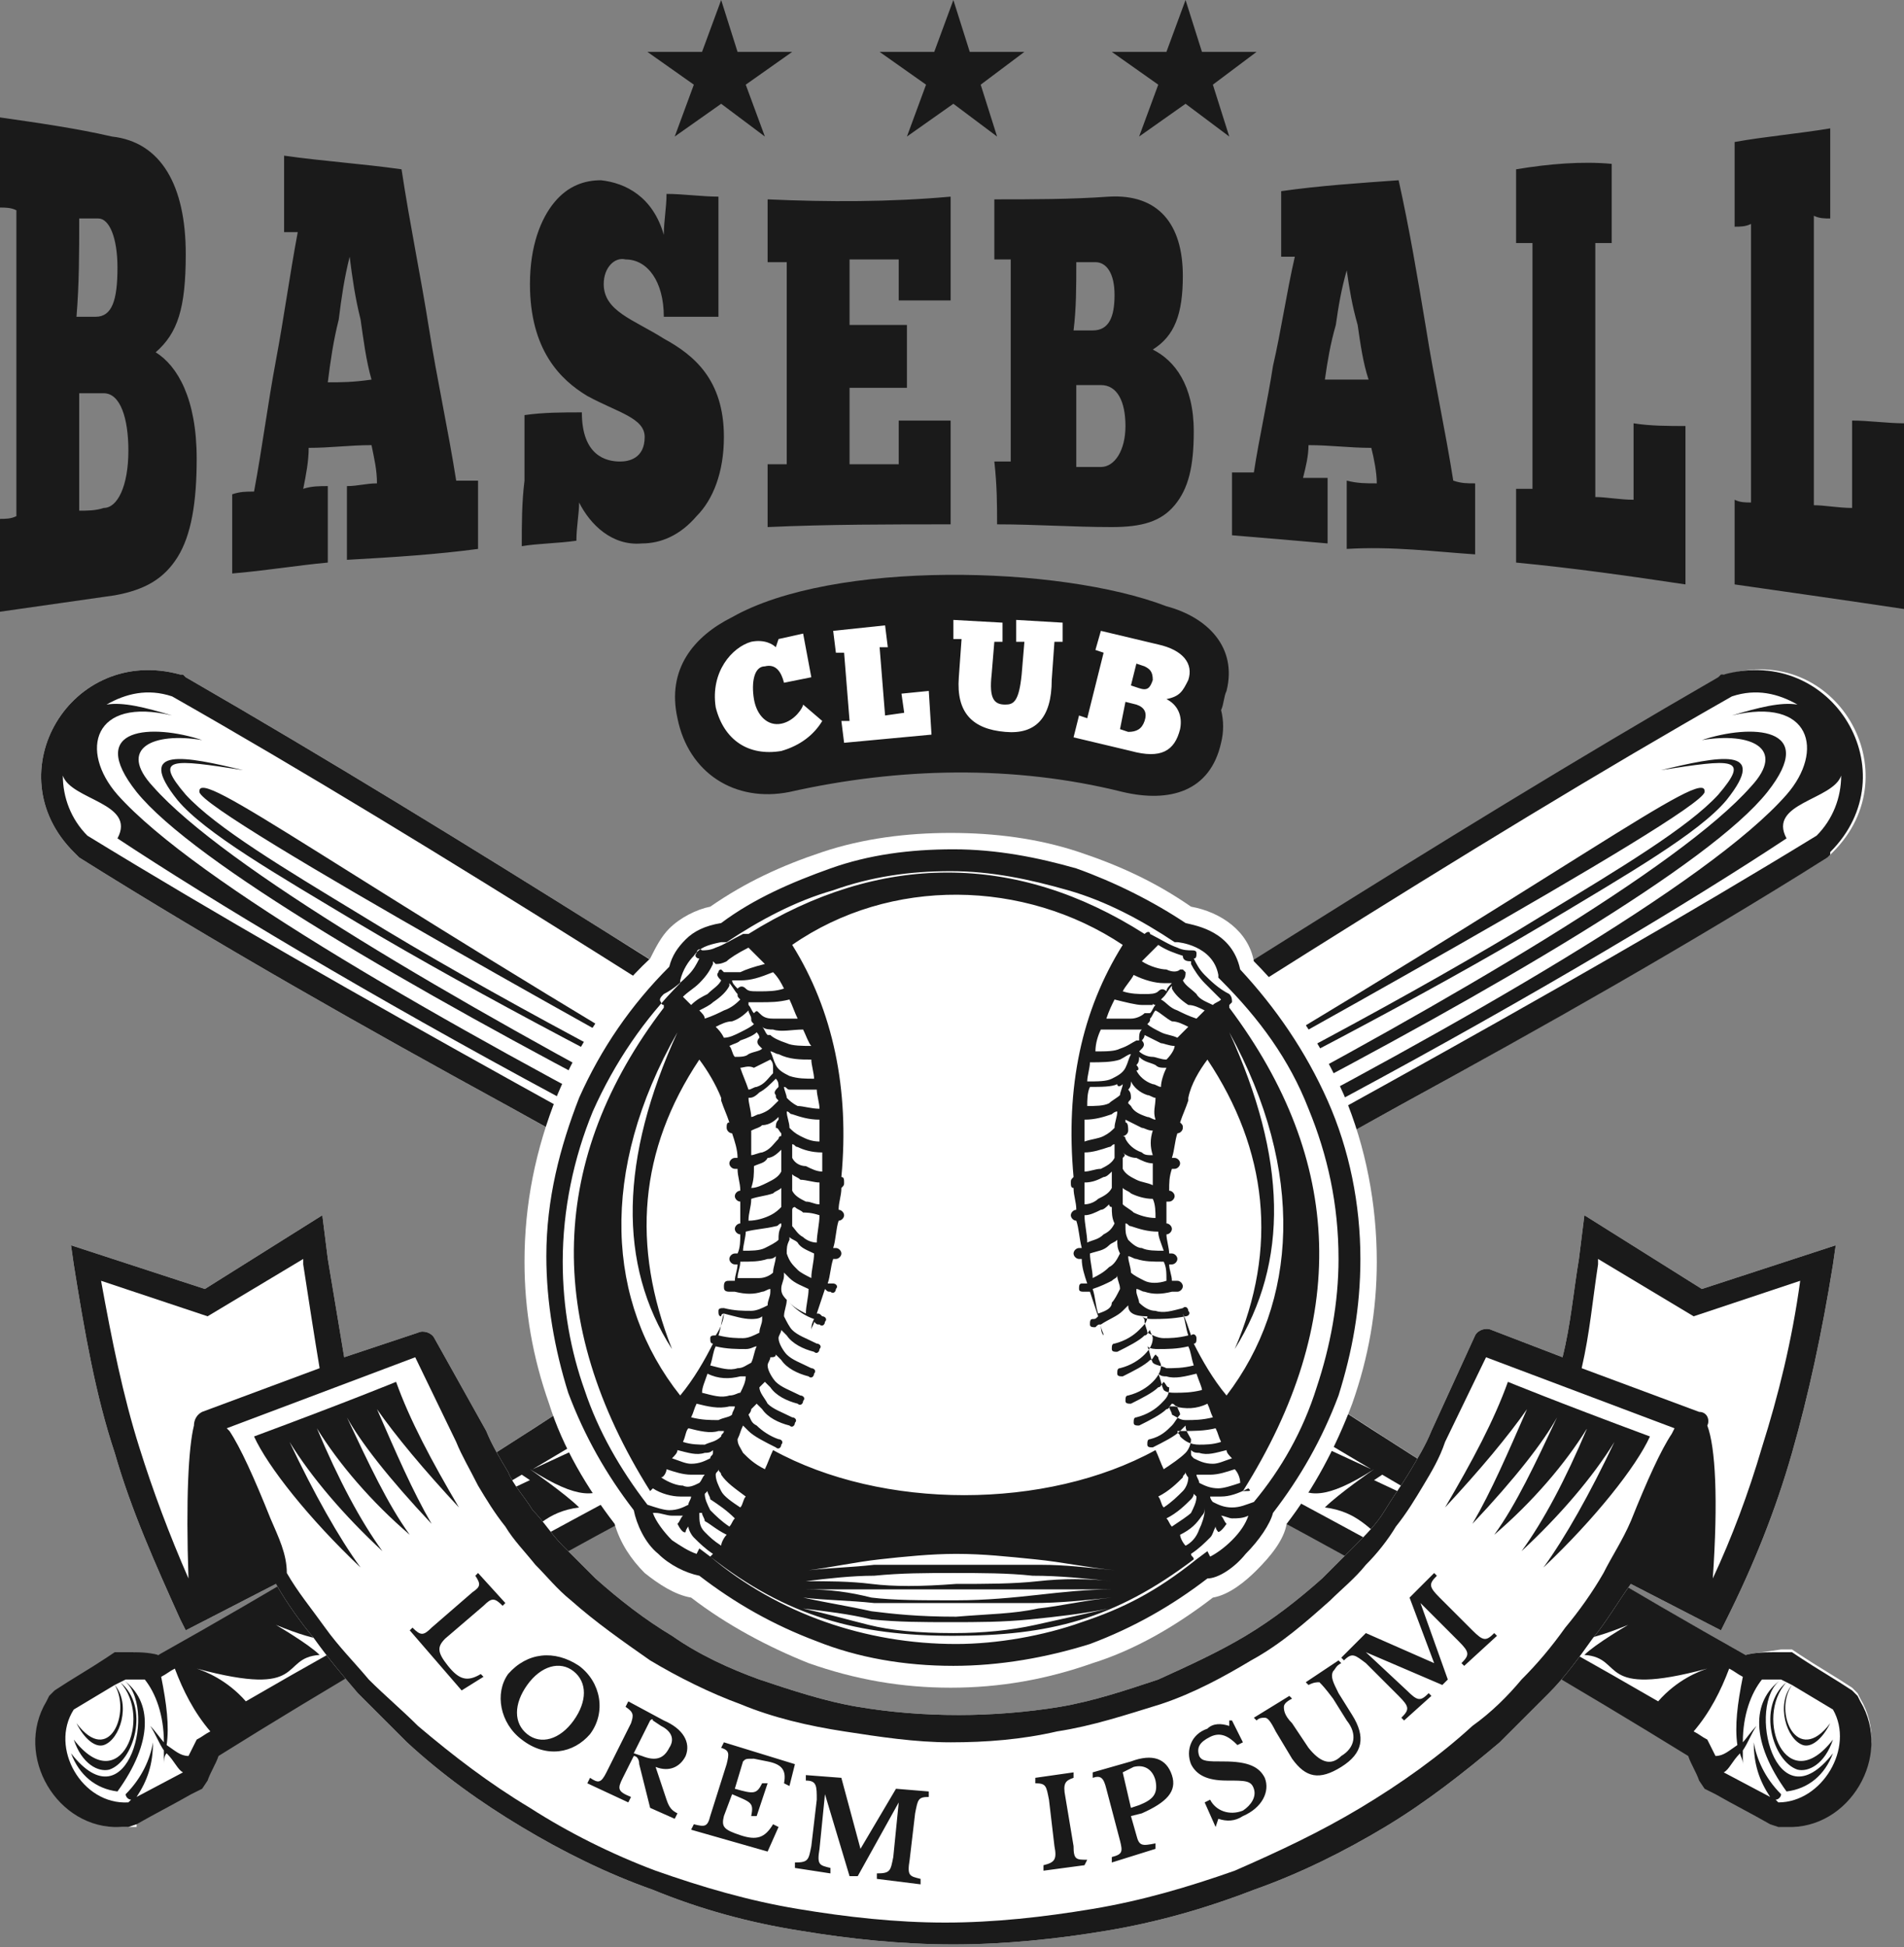 <svg xmlns="http://www.w3.org/2000/svg" width="89" height="91" viewBox="0 0 89 91" fill="none"><rect x="0" y="0" width="89" height="91" fill="#808080" stroke="none"/><path fill-rule="evenodd" clip-rule="evenodd" d="M81.594 77.344C71.507 71.728 61.674 65.347 52.225 58.837C56.567 56.413 61.036 54.115 65.377 51.69C72.145 47.989 78.785 44.16 85.425 40.076L85.552 39.948L85.68 39.821C89.383 36.119 85.808 29.993 80.7 31.525H80.573L80.445 31.652C73.805 35.481 67.165 39.565 60.653 43.65C55.29 46.968 49.927 50.414 44.564 53.86C39.201 50.414 33.838 46.968 28.475 43.65C21.963 39.565 15.323 35.481 8.683 31.652L8.555 31.525H8.428C3.32 30.121 -0.255 36.119 3.448 39.821L3.575 39.948L3.703 40.076C10.215 44.16 16.983 47.989 23.75 51.69C28.092 54.115 32.433 56.54 36.903 58.837C27.326 65.347 17.621 71.6 7.534 77.344C7.151 77.344 6.768 77.344 6.257 77.216H5.746L5.363 77.471C4.597 77.982 3.703 78.492 2.937 79.003L2.682 79.258L2.554 79.513C1.022 82.066 3.065 85.512 6.002 85.384H6.385V85.129C7.278 84.619 8.045 84.236 8.938 83.725L9.449 83.47L9.705 83.087C9.832 82.704 10.088 82.321 10.215 81.938C20.43 75.557 31.157 69.814 42.01 64.326L44.564 62.922L47.118 64.326C57.844 69.686 68.57 75.557 78.913 81.938C79.04 82.321 79.296 82.704 79.423 83.087L79.679 83.47L80.189 83.725C81.083 84.236 81.849 84.619 82.743 85.129L83.126 85.257H83.509C86.446 85.384 88.489 81.938 86.957 79.386L86.829 79.13L86.574 78.875C85.808 78.365 84.914 77.854 84.148 77.344L83.765 77.088H83.254C82.488 77.216 82.105 77.216 81.594 77.344Z" fill="white"></path><path fill-rule="evenodd" clip-rule="evenodd" d="M81.594 77.344C71.124 71.473 60.781 64.836 50.948 57.944C43.415 53.094 36.009 48.372 28.475 43.65C21.963 39.565 15.323 35.481 8.683 31.652L8.555 31.525H8.428C3.32 30.121 -0.255 36.119 3.448 39.821L3.575 39.948L3.703 40.076C10.215 44.16 16.983 47.989 23.75 51.69C31.54 56.03 39.329 60.242 47.118 64.453C57.844 69.814 68.57 75.685 78.913 82.066C79.04 82.449 79.296 82.832 79.423 83.215L79.679 83.598L80.189 83.853C81.083 84.364 81.849 84.746 82.743 85.257L83.126 85.385H83.509C86.446 85.512 88.489 82.066 86.957 79.513L86.829 79.258L86.574 79.003C85.808 78.493 84.914 77.982 84.148 77.472L83.765 77.216H83.254C82.488 77.216 82.105 77.216 81.594 77.344ZM83.254 78.493C81.594 79.641 82.999 85.385 85.68 81.939C85.297 82.96 84.531 83.598 83.509 83.725C81.849 81.428 81.849 79.513 83.254 78.493ZM82.999 84.108C83.126 84.108 83.254 83.981 83.254 83.853C82.488 83.087 82.105 82.194 81.977 81.428C81.977 82.449 82.233 83.215 82.743 83.981L80.573 82.832C80.828 82.704 80.956 82.321 81.339 81.939C81.339 82.066 81.466 82.194 81.466 82.449C81.466 82.194 81.466 81.939 81.466 81.811C81.722 81.428 81.849 81.045 82.105 80.662C81.849 80.918 81.594 81.3 81.466 81.428C81.466 80.152 81.849 79.131 82.36 78.493H83.254L83.509 78.62C82.105 79.769 82.871 82.321 84.02 82.704C84.531 82.832 85.297 82.449 85.68 81.3C83.509 84.108 81.977 80.279 83.509 78.62L83.765 78.748C82.999 79.641 83.509 81.3 84.276 81.556C84.659 81.683 85.169 81.3 85.552 80.535C84.02 82.577 82.871 80.024 83.765 78.748L85.68 79.896C86.702 81.683 85.169 84.236 83.126 84.236L82.999 84.108ZM81.211 81.556C80.828 81.811 80.573 82.066 80.189 82.066L79.806 81.3C79.551 81.173 79.423 81.045 79.168 80.918C79.934 80.024 80.445 79.003 80.828 77.982C81.083 78.11 81.211 78.237 81.466 78.365C81.211 79.641 81.083 80.662 81.211 81.556ZM35.37 52.328C31.54 50.159 9.449 38.034 9.321 37.013C9.194 35.736 15.578 40.714 35.37 52.328ZM52.608 61.263C46.862 58.837 28.092 49.903 16.727 43.139C12.897 40.842 9.577 38.927 8.3 37.396C6.257 34.843 8.683 35.354 11.364 35.992C8.045 35.481 7.151 35.354 8.683 37.141C10.088 38.672 13.28 40.587 16.855 42.756C28.858 50.159 49.033 59.603 52.608 61.263ZM55.545 64.198C47.245 60.624 11.748 43.65 6.385 37.013C3.958 33.95 7.151 33.822 9.449 34.588C7.151 34.205 5.491 34.971 7.151 36.758C13.791 44.288 50.438 61.901 55.545 64.198ZM5.491 39.183C14.174 44.926 34.987 56.923 55.928 65.474C55.545 66.112 55.035 66.751 54.651 67.133C52.353 65.985 49.927 64.709 47.501 63.432C31.157 54.498 15.961 46.33 4.086 39.055C3.32 38.289 2.937 37.268 2.937 36.247C3.32 37.396 6.385 37.523 5.491 39.183ZM55.928 65.474C52.608 63.943 12.769 45.309 5.491 37.141C3.703 35.098 4.342 32.546 8.045 33.439C6.768 33.056 5.746 32.801 4.98 32.929C5.874 32.418 6.895 32.163 8.045 32.546C20.175 39.438 34.604 48.755 50.31 58.837C52.608 60.369 54.779 61.901 56.95 63.305C56.694 63.943 56.311 64.709 55.928 65.474ZM70.102 75.046C73.039 75.685 71.762 77.727 76.103 75.94C76.103 75.94 74.571 76.833 74.06 77.344C75.976 77.472 74.571 79.386 79.806 77.982C79.423 78.11 78.402 78.493 77.508 79.513C72.017 76.323 64.739 72.366 55.928 67.644C55.928 67.644 57.844 66.495 58.993 65.602C58.993 65.602 57.078 67.261 56.694 67.772C61.036 67.899 59.631 71.6 64.228 68.665C64.228 68.665 62.568 69.814 61.93 70.452C64.994 70.835 64.1 73.898 68.697 71.218C68.697 71.218 66.782 72.366 66.144 72.749C68.825 72.877 67.803 75.685 72.656 73.515C72.783 73.77 70.868 74.536 70.102 75.046ZM71.89 73.26L68.57 71.728L68.953 71.473L71.89 73.26ZM68.314 71.09L64.228 69.175L64.611 68.92L68.314 71.09ZM64.1 68.665L58.865 66.24L59.376 65.857L64.1 68.665Z" fill="#1A1A1A"></path><path fill-rule="evenodd" clip-rule="evenodd" d="M7.406 77.344C17.877 71.473 28.219 64.836 38.052 57.944C45.585 53.094 52.991 48.372 60.525 43.65C67.037 39.565 73.677 35.481 80.317 31.652L80.445 31.525H80.572C85.68 30.121 89.255 36.119 85.552 39.821V39.948L85.425 40.076C78.912 44.16 72.145 47.989 65.377 51.69C57.588 56.03 49.799 60.242 42.01 64.453C31.156 69.814 20.43 75.685 10.215 82.066C10.088 82.449 9.832 82.832 9.704 83.215L9.449 83.598L8.938 83.853C8.044 84.364 7.278 84.746 6.384 85.257L6.001 85.385H5.618C2.681 85.512 0.638 82.066 2.171 79.513L2.298 79.258L2.554 79.003C3.32 78.493 4.214 77.982 4.98 77.472L5.363 77.216H5.874C6.512 77.216 6.895 77.216 7.406 77.344ZM5.746 78.493C7.406 79.641 6.001 85.385 3.32 81.939C3.703 82.96 4.469 83.598 5.491 83.725C7.151 81.428 7.151 79.513 5.746 78.493ZM6.129 84.108C6.001 84.108 5.874 83.981 5.874 83.853C6.64 83.087 7.023 82.194 7.151 81.428C7.151 82.449 6.895 83.215 6.384 83.981L8.555 82.832C8.3 82.704 8.172 82.321 7.789 81.939C7.661 82.066 7.661 82.321 7.661 82.449C7.661 82.194 7.661 81.939 7.661 81.811C7.406 81.428 7.278 81.045 7.023 80.662C7.278 80.918 7.534 81.3 7.661 81.428C7.661 80.152 7.278 79.131 6.768 78.493H5.874L5.618 78.62C7.023 79.769 6.257 82.321 5.108 82.704C4.597 82.832 3.831 82.449 3.448 81.3C5.618 84.108 7.151 80.279 5.618 78.62L5.363 78.748C6.129 79.641 5.618 81.3 4.852 81.556C4.469 81.683 3.958 81.3 3.575 80.535C5.108 82.577 6.129 80.024 5.363 78.748L3.448 79.896C2.298 81.683 3.831 84.364 6.001 84.236L6.129 84.108ZM7.789 81.556C8.172 81.811 8.427 82.066 8.811 82.066L9.194 81.3C9.449 81.173 9.577 81.045 9.832 80.918C9.066 80.024 8.555 79.003 8.172 77.982C7.917 78.11 7.789 78.237 7.534 78.365C7.789 79.641 7.917 80.662 7.789 81.556ZM53.63 52.328C57.461 50.159 79.551 38.034 79.679 37.013C79.806 35.736 73.422 40.714 53.63 52.328ZM36.392 61.263C42.138 58.837 60.908 49.903 72.272 43.139C76.103 40.842 79.423 38.927 80.7 37.396C82.743 34.843 80.317 35.354 77.635 35.992C80.956 35.481 81.849 35.354 80.317 37.141C78.912 38.672 75.72 40.587 72.145 42.756C60.142 50.159 39.967 59.603 36.392 61.263ZM33.455 64.198C41.755 60.752 77.252 43.777 82.615 37.013C85.041 33.95 81.849 33.822 79.551 34.588C81.849 34.205 83.509 34.971 81.849 36.758C75.209 44.288 38.562 61.901 33.455 64.198ZM83.509 39.183C74.826 44.926 54.013 56.923 33.072 65.474C33.455 66.112 33.965 66.751 34.349 67.133C36.647 65.985 39.073 64.709 41.499 63.432C57.844 54.498 73.039 46.33 84.914 39.055C85.68 38.289 86.063 37.268 86.063 36.247C85.68 37.396 82.615 37.523 83.509 39.183ZM33.072 65.474C36.392 63.943 76.231 45.436 83.509 37.141C85.297 35.098 84.659 32.546 80.956 33.439C82.232 33.056 83.254 32.801 84.02 32.929C83.126 32.418 82.105 32.163 80.956 32.546C68.825 39.438 54.396 48.755 38.69 58.837C36.392 60.369 34.221 61.901 32.05 63.305C32.306 63.943 32.689 64.709 33.072 65.474ZM18.898 75.046C15.961 75.685 17.238 77.727 12.897 75.94C12.897 75.94 14.429 76.833 14.94 77.344C13.024 77.472 14.429 79.386 9.194 77.982C9.577 78.11 10.598 78.493 11.492 79.513C16.983 76.323 24.261 72.366 33.072 67.644C33.072 67.644 31.156 66.495 30.007 65.602C30.007 65.602 31.922 67.261 32.306 67.772C27.964 67.899 29.369 71.6 24.772 68.665C24.772 68.665 26.432 69.814 27.07 70.452C24.006 70.835 24.899 73.898 20.303 71.218C20.303 71.218 22.218 72.366 22.857 72.749C20.175 72.877 21.197 75.685 16.344 73.515C16.217 73.77 18.132 74.536 18.898 75.046ZM17.11 73.26L20.43 71.728L20.047 71.473L17.11 73.26ZM20.686 71.09L24.772 69.175L24.389 68.92L20.686 71.09ZM24.899 68.665L30.135 66.24L29.624 65.857L24.899 68.665Z" fill="#1A1A1A"></path><path fill-rule="evenodd" clip-rule="evenodd" d="M16.089 63.432C15.834 61.901 15.578 60.369 15.323 58.837L15.067 56.795L9.577 60.241L3.32 58.199L3.448 59.093C3.958 62.283 4.469 65.219 5.363 67.899C6.129 70.579 7.278 73.132 8.427 75.685L8.683 76.195L12.897 74.025C13.407 74.919 14.046 75.812 14.684 76.578C15.323 77.471 15.961 78.237 16.727 79.131C17.493 79.896 18.26 80.662 19.026 81.428C20.686 82.96 22.473 84.236 24.389 85.385C26.304 86.533 28.347 87.554 30.518 88.32C32.688 89.213 34.987 89.852 37.413 90.234C39.712 90.617 42.138 90.873 44.564 90.873C46.99 90.873 49.416 90.617 51.714 90.234C54.013 89.852 56.311 89.213 58.61 88.32C60.78 87.554 62.823 86.533 64.739 85.385C66.654 84.236 68.442 82.832 70.102 81.428C70.868 80.662 71.634 79.896 72.4 79.131C73.166 78.365 73.805 77.471 74.443 76.578C75.082 75.812 75.592 74.919 76.231 74.025L80.445 76.195L80.7 75.685C81.977 73.132 82.999 70.579 83.765 67.899C84.531 65.219 85.169 62.283 85.68 59.093L85.808 58.199L79.551 60.241L74.06 56.795L73.805 58.837C73.549 60.369 73.422 61.901 73.039 63.432L69.719 62.156C69.463 62.028 69.08 62.156 68.953 62.411L66.909 66.878C66.654 67.516 66.271 68.154 65.888 68.793C65.505 69.431 65.122 69.941 64.739 70.579C64.356 71.218 63.845 71.728 63.334 72.239C62.823 72.749 62.313 73.26 61.802 73.77C60.653 74.791 59.504 75.685 58.227 76.45C56.95 77.216 55.545 77.854 54.141 78.493C52.608 79.003 51.076 79.513 49.544 79.769C48.011 80.024 46.351 80.152 44.819 80.152C43.159 80.152 41.627 80.024 40.095 79.769C38.562 79.513 37.03 79.003 35.498 78.493C34.093 77.982 32.689 77.344 31.412 76.45C30.135 75.685 28.985 74.791 27.836 73.77C27.326 73.26 26.815 72.749 26.304 72.239C25.793 71.728 25.41 71.09 24.899 70.579C24.516 69.941 24.006 69.431 23.75 68.793C23.367 68.154 22.984 67.516 22.729 66.878L20.303 62.539C20.175 62.283 19.792 62.156 19.537 62.283L16.089 63.432Z" fill="white"></path><path fill-rule="evenodd" clip-rule="evenodd" d="M32.306 74.664C31.54 74.536 30.773 74.025 30.135 73.515C29.497 72.877 28.986 72.111 28.73 71.218C27.453 69.558 26.304 67.644 25.666 65.602C24.9 63.432 24.517 61.263 24.517 58.965C24.517 56.285 25.027 53.732 26.049 51.18C27.07 48.755 28.475 46.585 30.39 44.798C30.646 44.288 30.901 43.777 31.284 43.394C31.795 42.884 32.561 42.501 33.2 42.373C34.859 41.225 36.52 40.459 38.435 39.821C40.35 39.182 42.393 38.927 44.436 38.927C46.479 38.927 48.522 39.182 50.438 39.821C52.353 40.459 54.013 41.225 55.673 42.373C57.078 42.629 58.355 43.522 58.61 44.926C60.398 46.713 61.802 48.882 62.824 51.18C63.845 53.605 64.356 56.285 64.356 58.965C64.356 61.263 63.973 63.432 63.207 65.602C62.441 67.644 61.419 69.558 60.142 71.218C60.014 71.983 59.376 72.749 58.737 73.387C58.227 73.898 57.461 74.536 56.694 74.664C55.035 75.94 53.119 77.088 51.076 77.727C48.905 78.493 46.735 78.875 44.436 78.875C42.138 78.875 39.967 78.493 37.796 77.727C35.881 76.961 33.966 75.94 32.306 74.664Z" fill="white"></path><path fill-rule="evenodd" clip-rule="evenodd" d="M33.838 61.39C33.71 61.773 33.71 62.028 33.583 62.411C34.093 62.539 34.476 62.539 34.732 62.539C34.987 62.539 35.242 62.411 35.498 62.283C35.498 62.028 35.626 61.9 35.626 61.645C35.626 61.518 35.626 61.518 35.626 61.518C35.498 61.645 35.242 61.645 35.115 61.645C34.732 61.645 34.349 61.518 33.838 61.39C33.838 61.645 33.71 62.028 33.455 62.411C33.327 62.411 33.2 62.411 33.2 62.539C33.2 62.666 33.2 62.794 33.327 62.794C32.944 63.56 32.433 64.453 31.795 65.219C28.347 60.879 27.964 54.753 31.667 48.244C28.986 54.115 28.858 59.093 31.412 63.049C29.497 58.199 29.88 53.732 32.689 49.52C33.072 50.031 33.455 50.669 33.71 51.307V51.435C33.838 51.818 33.966 52.073 34.093 52.456C33.966 52.456 33.966 52.584 33.966 52.711C33.966 52.839 34.093 52.966 34.221 52.966C34.349 53.349 34.476 53.732 34.476 54.115C34.476 54.115 34.476 54.115 34.349 54.115C34.221 54.115 34.093 54.243 34.093 54.37C34.093 54.498 34.221 54.626 34.349 54.626H34.476C34.476 55.008 34.604 55.264 34.604 55.647C34.476 55.647 34.349 55.774 34.349 55.902C34.349 56.029 34.476 56.157 34.604 56.157C34.604 56.54 34.604 56.795 34.604 57.178C34.476 57.178 34.349 57.306 34.349 57.433C34.349 57.561 34.476 57.689 34.604 57.689C34.604 57.944 34.604 58.327 34.476 58.582H34.349C34.221 58.582 34.093 58.71 34.093 58.837C34.093 58.965 34.221 59.093 34.349 59.093H34.476C34.476 59.348 34.349 59.603 34.349 59.858C34.221 59.858 34.221 59.858 34.093 59.858C33.966 59.858 33.838 59.858 33.838 60.114C33.838 60.241 33.838 60.369 34.093 60.369C34.221 60.369 34.221 60.369 34.349 60.369C34.859 60.496 35.242 60.496 35.626 60.369C35.753 60.369 35.881 60.241 36.009 60.241C36.009 60.241 36.009 60.241 36.009 60.369C36.009 60.624 35.881 60.752 35.881 61.007C35.626 61.135 35.37 61.262 35.115 61.262C34.732 61.262 34.349 61.262 33.838 61.135C33.71 61.135 33.583 61.135 33.583 61.262C33.583 61.39 33.583 61.518 33.71 61.518C33.71 61.39 33.838 61.39 33.838 61.39ZM56.439 49.52C59.248 53.732 59.759 58.327 57.716 63.049C60.27 58.965 60.142 54.115 57.461 48.244C61.036 54.753 60.653 60.879 57.333 65.219C56.694 64.453 56.184 63.56 55.801 62.794C55.928 62.794 55.928 62.666 55.928 62.539C55.928 62.411 55.801 62.283 55.673 62.411C55.545 62.028 55.418 61.645 55.29 61.39C55.418 61.773 55.418 62.028 55.545 62.411C55.035 62.539 54.651 62.539 54.396 62.539C54.141 62.539 53.885 62.411 53.63 62.283C53.63 62.156 53.502 61.9 53.502 61.773C53.502 61.645 53.502 61.645 53.374 61.518C53.502 61.645 53.758 61.645 53.885 61.645C54.268 61.645 54.779 61.645 55.418 61.518C55.545 61.518 55.673 61.39 55.545 61.262C55.545 61.135 55.418 61.007 55.29 61.135C54.779 61.262 54.396 61.39 54.013 61.262C53.758 61.262 53.502 61.135 53.247 60.879C53.247 60.752 53.119 60.496 53.119 60.369V60.241C53.247 60.241 53.374 60.369 53.502 60.369C53.885 60.496 54.268 60.496 54.779 60.369C54.907 60.369 54.907 60.369 55.035 60.369C55.162 60.369 55.29 60.241 55.29 60.114C55.29 59.986 55.162 59.858 55.035 59.858C54.907 59.858 54.907 59.858 54.779 59.858C54.779 59.603 54.651 59.348 54.651 59.093H54.779C54.907 59.093 55.035 58.965 55.035 58.837C55.035 58.71 54.907 58.582 54.779 58.582H54.651C54.651 58.327 54.524 57.944 54.524 57.689C54.651 57.689 54.779 57.561 54.779 57.433C54.779 57.306 54.651 57.178 54.524 57.178C54.524 56.795 54.524 56.54 54.524 56.157H54.651C54.779 56.157 54.907 56.029 54.907 55.902C54.907 55.774 54.779 55.647 54.651 55.647C54.651 55.264 54.651 55.008 54.779 54.626H54.907C55.035 54.626 55.162 54.498 55.162 54.37C55.162 54.243 55.035 54.115 54.907 54.115C54.907 54.115 54.907 54.115 54.779 54.115C54.907 53.732 54.907 53.349 55.035 52.966C55.162 52.966 55.29 52.839 55.29 52.711C55.29 52.584 55.29 52.584 55.162 52.456C55.29 52.073 55.418 51.818 55.545 51.435C55.545 51.435 55.545 51.435 55.545 51.307C55.673 50.669 56.056 50.031 56.439 49.52ZM37.541 75.174C38.69 75.429 39.584 75.684 40.605 75.94C41.627 76.195 42.904 76.323 44.564 76.323C45.968 76.323 47.245 76.195 48.395 75.94C49.544 75.684 50.693 75.429 51.842 75.174C50.565 75.429 49.416 75.557 48.139 75.684C46.862 75.812 45.713 75.812 44.436 75.812C43.159 75.812 42.01 75.812 40.733 75.684C39.712 75.429 38.562 75.302 37.541 75.174ZM37.541 74.663C38.562 74.791 39.712 74.791 40.861 74.919C42.01 74.919 43.287 74.919 44.564 74.919C45.841 74.919 46.99 74.919 48.267 74.919C49.544 74.919 50.693 74.791 51.97 74.663C50.693 74.791 49.672 75.046 48.522 75.174C47.373 75.429 46.224 75.429 44.692 75.557C42.904 75.557 41.755 75.429 40.733 75.302C39.584 75.046 38.69 74.919 37.541 74.663ZM37.669 74.281C38.818 74.281 39.712 74.408 40.733 74.663C41.755 74.791 43.032 74.791 44.692 74.791C46.096 74.791 47.373 74.663 48.522 74.536C49.672 74.408 50.821 74.281 51.97 74.281C50.693 74.281 49.544 74.281 48.267 74.281C46.99 74.281 45.841 74.281 44.564 74.281C43.287 74.281 42.138 74.281 40.861 74.281C39.839 74.281 38.69 74.281 37.669 74.281ZM37.669 73.898C38.69 73.898 39.712 73.898 40.733 74.025C41.755 74.153 43.032 74.153 44.692 74.025C46.096 74.025 47.373 74.025 48.522 73.898C49.672 73.77 50.821 73.77 51.97 73.898C50.693 73.77 49.544 73.642 48.267 73.642C47.118 73.515 45.841 73.515 44.564 73.515C43.287 73.515 42.138 73.515 40.861 73.642C39.839 73.642 38.69 73.77 37.669 73.898ZM37.796 73.387C38.818 73.26 39.967 73.004 41.116 72.877C42.266 72.749 43.542 72.621 44.692 72.621C45.968 72.621 47.118 72.749 48.395 72.877C49.672 73.004 50.821 73.26 52.098 73.387C50.821 73.26 49.799 73.132 48.65 73.132C47.501 73.132 46.352 73.132 44.819 73.132C43.159 73.132 41.882 73.132 40.861 73.132C39.712 73.26 38.946 73.26 37.796 73.387ZM54.141 57.561C53.63 57.561 53.247 57.433 52.864 57.306C52.736 57.306 52.736 57.178 52.608 57.178V57.306C52.608 57.561 52.608 57.689 52.736 57.944C52.864 58.072 53.119 58.327 53.374 58.327C53.63 58.454 54.013 58.454 54.396 58.454C54.268 58.072 54.141 57.816 54.141 57.561ZM54.396 58.965C53.885 58.965 53.502 58.965 53.119 58.837C52.992 58.837 52.864 58.71 52.736 58.71C52.736 58.965 52.864 59.22 52.864 59.475C52.992 59.603 53.247 59.731 53.502 59.858C53.758 59.986 54.141 59.986 54.524 59.858C54.524 59.475 54.524 59.22 54.396 58.965ZM52.736 61.007C52.608 61.135 52.608 61.135 52.481 61.262C52.225 61.518 51.842 61.645 51.459 61.9C51.459 62.028 51.459 62.283 51.587 62.411C51.587 62.283 51.459 62.156 51.459 61.9C51.331 61.9 51.331 61.9 51.204 62.028C51.076 62.028 50.948 62.028 50.948 61.9C50.948 61.773 50.948 61.645 51.076 61.645C51.204 61.645 51.204 61.645 51.331 61.518C51.204 61.135 51.076 60.752 50.948 60.369C50.821 60.369 50.821 60.369 50.693 60.369C50.565 60.369 50.438 60.369 50.438 60.241C50.438 60.114 50.438 59.986 50.565 59.986C50.693 59.986 50.693 59.986 50.821 59.986C50.693 59.603 50.565 59.22 50.565 58.837H50.438C50.31 58.837 50.182 58.71 50.182 58.582C50.182 58.454 50.31 58.327 50.438 58.327C50.438 58.327 50.438 58.327 50.565 58.327C50.438 57.816 50.438 57.433 50.31 57.05C50.182 57.05 50.055 56.923 50.055 56.795C50.055 56.668 50.182 56.54 50.31 56.54C50.31 56.157 50.182 55.902 50.182 55.519C50.055 55.519 50.055 55.391 50.055 55.264C50.055 55.136 50.055 55.136 50.182 55.008C49.799 50.797 50.565 47.223 52.481 44.16C47.884 41.097 41.627 40.969 37.03 44.16C38.946 47.223 39.712 50.924 39.329 55.008C39.456 55.008 39.456 55.136 39.456 55.264C39.456 55.391 39.456 55.391 39.329 55.519C39.329 55.902 39.201 56.157 39.201 56.54C39.329 56.54 39.456 56.668 39.456 56.795C39.456 56.923 39.329 57.05 39.201 57.05C39.073 57.433 39.073 57.944 38.946 58.327H39.073C39.201 58.327 39.329 58.454 39.329 58.582C39.329 58.71 39.201 58.837 39.073 58.837H38.946C38.818 59.22 38.818 59.603 38.69 59.986C38.818 59.986 38.818 59.986 38.946 59.986C39.073 59.986 39.201 60.114 39.073 60.241C39.073 60.369 38.946 60.496 38.818 60.369C38.69 60.369 38.69 60.369 38.562 60.241C38.435 60.624 38.307 61.007 38.179 61.39C38.307 61.39 38.307 61.39 38.435 61.518C38.562 61.518 38.69 61.645 38.562 61.773C38.562 61.9 38.435 62.028 38.307 61.9C38.179 61.9 38.179 61.9 38.052 61.773C38.052 61.9 37.924 62.028 37.924 62.156C37.924 62.028 37.924 61.9 38.052 61.645C37.669 61.518 37.286 61.262 37.03 61.007C36.903 60.879 36.903 60.879 36.775 60.752C36.775 61.007 36.647 61.262 36.647 61.518C36.775 61.773 36.903 62.028 37.03 62.156C37.286 62.411 37.669 62.539 38.179 62.794C38.307 62.794 38.435 62.922 38.307 63.049C38.307 63.177 38.179 63.304 38.052 63.177C37.541 63.049 37.03 62.794 36.775 62.411C36.647 62.283 36.647 62.283 36.519 62.156C36.519 62.283 36.392 62.411 36.392 62.539C36.392 62.794 36.647 63.177 36.775 63.304C37.03 63.56 37.413 63.687 37.924 63.943C38.052 63.943 38.179 64.07 38.052 64.198C38.052 64.325 37.924 64.453 37.796 64.325C37.286 64.198 36.775 63.943 36.519 63.56C36.392 63.432 36.392 63.432 36.264 63.304C36.264 63.432 36.136 63.432 36.009 63.432C36.009 63.56 35.881 63.687 35.881 63.815C35.881 64.07 36.136 64.453 36.264 64.581C36.519 64.836 36.903 64.964 37.413 65.219C37.541 65.219 37.669 65.346 37.541 65.474C37.541 65.602 37.413 65.729 37.286 65.602C36.775 65.474 36.264 65.219 36.009 64.836C35.881 64.708 35.881 64.708 35.753 64.581C35.626 64.708 35.626 64.708 35.498 64.836C35.498 65.091 35.753 65.346 35.881 65.602C36.136 65.857 36.519 65.985 37.03 66.24C37.158 66.24 37.286 66.368 37.158 66.495C37.158 66.623 37.03 66.75 36.903 66.623C36.392 66.495 35.881 66.24 35.626 65.857C35.498 65.729 35.498 65.729 35.37 65.602C35.242 65.729 35.242 65.729 35.115 65.857C35.115 65.985 34.987 66.112 34.987 66.112C35.115 66.368 35.115 66.495 35.37 66.623C35.626 66.878 36.009 67.133 36.392 67.261C36.519 67.261 36.647 67.388 36.519 67.516C36.519 67.644 36.392 67.771 36.264 67.644C35.753 67.388 35.242 67.133 34.987 66.878C34.859 66.75 34.859 66.75 34.732 66.623C34.604 66.878 34.604 67.006 34.476 67.261C34.476 67.516 34.604 67.644 34.732 67.899C34.987 68.154 35.242 68.41 35.753 68.665C35.881 68.41 36.009 68.027 36.136 67.771C41.244 70.579 48.905 70.579 54.013 67.771C54.141 68.027 54.268 68.41 54.396 68.665C54.779 68.41 55.162 68.154 55.418 67.899C55.545 67.771 55.673 67.516 55.673 67.261C55.545 67.006 55.418 66.878 55.418 66.623C55.29 66.75 55.29 66.75 55.162 66.878C54.907 67.133 54.396 67.388 53.885 67.644C53.758 67.644 53.63 67.644 53.63 67.516C53.63 67.388 53.63 67.261 53.758 67.261C54.268 67.133 54.524 66.878 54.779 66.623C54.907 66.495 55.035 66.24 55.162 66.112C55.162 65.985 55.035 65.857 55.035 65.729C54.907 65.729 54.907 65.602 54.779 65.602C54.651 65.729 54.651 65.857 54.524 65.857C54.268 66.112 53.758 66.368 53.247 66.623C53.119 66.623 52.992 66.623 52.992 66.495C52.992 66.368 52.992 66.24 53.119 66.24C53.63 66.112 54.013 65.857 54.268 65.602C54.524 65.346 54.651 65.219 54.651 64.836C54.524 64.836 54.524 64.708 54.396 64.581C54.268 64.708 54.268 64.836 54.141 64.836C53.885 65.091 53.374 65.346 52.864 65.602C52.736 65.602 52.608 65.602 52.608 65.474C52.608 65.346 52.608 65.219 52.736 65.219C53.247 65.091 53.63 64.836 53.885 64.581C54.141 64.325 54.268 64.07 54.268 63.815C54.268 63.687 54.141 63.56 54.141 63.432L54.013 63.304C53.885 63.432 53.885 63.56 53.758 63.56C53.502 63.815 52.992 64.07 52.481 64.325C52.353 64.325 52.225 64.325 52.225 64.198C52.225 64.07 52.225 63.943 52.353 63.943C52.864 63.815 53.247 63.56 53.502 63.304C53.758 63.049 53.885 62.794 53.885 62.539C53.885 62.411 53.758 62.283 53.758 62.156C53.63 62.283 53.63 62.411 53.502 62.411C53.247 62.666 52.736 62.922 52.225 63.177C52.098 63.177 51.97 63.177 51.97 63.049C51.97 62.922 51.97 62.794 52.098 62.794C52.608 62.666 52.992 62.411 53.247 62.156C53.502 61.9 53.63 61.773 53.63 61.518C52.864 61.518 52.736 61.262 52.736 61.007ZM51.331 61.39C51.204 61.007 51.204 60.624 51.076 60.241C51.459 60.114 51.715 59.986 51.97 59.858C52.098 59.731 52.225 59.731 52.225 59.603C52.225 59.858 52.353 59.986 52.353 60.241C52.225 60.496 52.098 60.752 51.97 60.879C51.97 61.135 51.715 61.262 51.331 61.39ZM51.076 59.731C51.076 59.348 50.948 58.965 50.948 58.582C51.331 58.454 51.587 58.454 51.842 58.199C51.97 58.072 52.098 58.072 52.225 57.944C52.225 58.199 52.225 58.327 52.353 58.582C52.225 58.837 52.098 59.093 51.842 59.22C51.587 59.475 51.331 59.603 51.076 59.731ZM50.821 58.072C50.821 57.689 50.693 57.178 50.693 56.795C50.948 56.795 51.204 56.668 51.459 56.54C51.587 56.54 51.715 56.412 51.842 56.285C51.842 56.285 51.842 56.412 51.97 56.412C51.97 56.668 51.97 56.923 52.098 57.178C51.97 57.433 51.842 57.561 51.587 57.689C51.331 57.944 51.076 57.944 50.821 58.072ZM50.693 56.285C50.693 55.902 50.693 55.647 50.693 55.264C51.076 55.264 51.331 55.136 51.587 55.008C51.715 55.008 51.842 54.881 51.97 54.753C51.97 55.008 51.97 55.264 51.97 55.519C51.842 55.774 51.587 55.902 51.331 56.029C51.204 56.157 50.948 56.285 50.693 56.285ZM50.693 54.753C50.693 54.37 50.693 54.115 50.693 53.86C51.076 53.86 51.459 53.732 51.842 53.605C51.97 53.605 51.97 53.477 52.098 53.477C52.098 53.732 52.098 53.987 52.098 54.115C51.97 54.37 51.715 54.498 51.459 54.626C51.204 54.626 50.948 54.753 50.693 54.753ZM52.481 53.86C52.608 53.987 52.608 53.987 52.481 54.115V54.243C52.481 54.37 52.481 54.498 52.481 54.626C52.608 54.881 52.864 55.008 53.119 55.136C53.374 55.264 53.63 55.264 53.885 55.391C53.885 55.008 53.885 54.753 53.885 54.37C53.63 54.37 53.374 54.243 53.119 54.115C52.864 54.115 52.608 53.987 52.481 53.86ZM53.885 56.029C53.502 56.029 53.119 55.902 52.864 55.774C52.736 55.647 52.608 55.647 52.481 55.519V55.647C52.481 55.902 52.481 56.157 52.481 56.285C52.608 56.412 52.864 56.54 52.992 56.668C53.247 56.795 53.63 56.923 54.013 56.923C54.013 56.668 54.013 56.285 53.885 56.029ZM55.418 72.238C55.29 72.111 55.162 71.856 55.162 71.728C55.673 71.473 55.928 71.217 56.184 70.835C56.311 70.707 56.311 70.579 56.311 70.452V70.579C56.311 70.835 56.184 71.217 56.056 71.473C55.928 71.856 55.673 72.111 55.418 72.238ZM54.779 71.345C54.651 71.217 54.651 71.09 54.524 70.962C55.035 70.707 55.418 70.324 55.673 70.069C55.801 69.941 55.801 69.814 55.801 69.814L55.928 69.941C55.928 70.196 55.801 70.452 55.673 70.707C55.545 70.835 55.162 71.09 54.779 71.345ZM54.396 70.452C54.268 70.324 54.268 70.069 54.141 69.941C54.651 69.686 55.035 69.303 55.29 69.048C55.29 68.92 55.418 68.92 55.418 68.793C55.418 68.92 55.545 69.048 55.545 69.048C55.545 69.303 55.418 69.558 55.29 69.686C55.035 69.941 54.779 70.196 54.396 70.452ZM55.545 62.922C55.035 63.049 54.524 63.049 54.141 63.049C54.013 63.049 53.758 63.049 53.63 62.922C53.758 63.177 53.758 63.432 53.885 63.687C54.013 63.815 54.268 63.815 54.524 63.943C54.907 63.943 55.29 63.943 55.801 63.815C55.673 63.432 55.673 63.177 55.545 62.922ZM55.928 64.198C55.418 64.325 54.907 64.453 54.524 64.325C54.396 64.325 54.268 64.325 54.141 64.198C54.268 64.453 54.268 64.708 54.396 64.964C54.524 65.091 54.779 65.091 54.907 65.091C55.29 65.091 55.673 65.091 56.184 64.964C56.184 64.836 56.056 64.581 55.928 64.198ZM56.439 65.602C56.567 65.857 56.567 65.985 56.694 66.24C56.184 66.368 55.801 66.368 55.418 66.368C55.162 66.368 55.035 66.24 54.779 66.112C54.779 65.985 54.651 65.857 54.651 65.729C54.779 65.729 54.779 65.729 54.907 65.729C55.418 65.857 55.928 65.857 56.439 65.602ZM56.822 66.75C56.95 67.006 56.95 67.133 57.078 67.388C56.694 67.516 56.311 67.516 56.056 67.516C55.673 67.516 55.418 67.388 55.162 67.133C55.162 67.006 55.035 67.006 55.035 66.878C55.162 66.878 55.162 66.878 55.29 66.878C55.801 66.878 56.311 66.878 56.822 66.75ZM57.333 67.771C56.822 67.899 56.439 68.027 56.056 67.899C55.928 67.899 55.801 67.899 55.673 67.771V67.899C55.673 68.027 55.673 68.027 55.801 68.154C56.056 68.282 56.311 68.41 56.694 68.41C56.95 68.41 57.205 68.282 57.588 68.154C57.461 68.027 57.333 67.899 57.333 67.771ZM57.716 68.665C57.333 68.792 56.95 68.92 56.567 68.92C56.311 68.92 56.184 68.92 55.928 68.92C55.928 69.048 56.056 69.175 56.056 69.303C56.311 69.431 56.567 69.558 56.95 69.558C57.205 69.558 57.588 69.431 57.971 69.303C57.971 69.048 57.844 68.792 57.716 68.665ZM58.354 69.558C57.844 69.814 57.461 69.941 57.078 69.941C56.95 69.941 56.694 69.941 56.567 69.941C56.567 70.069 56.694 70.196 56.694 70.196C56.95 70.324 57.205 70.452 57.588 70.452C57.971 70.452 58.227 70.324 58.61 70.196C59.887 68.665 60.908 66.878 61.547 64.836C62.185 62.922 62.568 60.879 62.568 58.837C62.568 56.285 62.057 53.987 61.164 51.818C60.27 49.52 58.865 47.606 57.078 45.819L56.95 45.691V45.564C56.694 44.16 55.035 44.032 55.035 44.032H54.907C53.374 43.011 51.715 42.118 49.927 41.607C48.139 41.097 46.352 40.714 44.436 40.714C42.521 40.714 40.733 40.969 38.946 41.607C37.158 42.118 35.498 43.011 33.966 44.032H33.838H33.71C33.072 44.16 32.689 44.288 32.433 44.67C32.178 44.926 31.923 45.309 31.795 45.819V45.947C30.135 47.606 28.73 49.648 27.709 51.945C26.815 54.115 26.304 56.54 26.304 58.965C26.304 61.135 26.687 63.177 27.326 64.964C27.964 66.878 28.986 68.665 30.263 70.324C30.646 70.452 31.029 70.579 31.284 70.579C31.667 70.579 31.923 70.452 32.178 70.324C32.178 70.196 32.306 70.069 32.306 69.941C32.178 69.941 31.923 69.941 31.795 69.941C31.412 69.941 30.901 69.814 30.518 69.558L30.39 69.686C25.41 61.773 25.666 54.115 31.029 47.095V46.968C31.029 46.968 30.901 46.968 30.901 46.84C30.773 46.712 30.901 46.585 31.029 46.457C31.54 46.202 31.923 45.819 32.178 45.564C32.433 45.309 32.561 45.053 32.689 44.798C32.561 44.798 32.433 44.67 32.561 44.543C32.561 44.415 32.689 44.288 32.816 44.415C32.944 44.415 33.2 44.415 33.455 44.288C33.838 44.16 34.221 43.905 34.732 43.649C34.859 43.649 34.987 43.649 34.987 43.649C41.116 39.821 47.501 39.821 53.502 43.649C53.63 43.522 53.758 43.522 53.758 43.649C54.268 43.905 54.651 44.16 55.035 44.288C55.29 44.415 55.545 44.415 55.673 44.415C55.801 44.415 55.928 44.415 55.928 44.543C55.928 44.67 55.928 44.798 55.801 44.798C55.928 45.053 56.056 45.309 56.311 45.564C56.567 45.819 56.95 46.202 57.461 46.457C57.588 46.585 57.588 46.712 57.588 46.84L57.461 46.968V47.095C62.824 54.243 63.079 61.773 58.099 69.686C58.482 69.686 58.482 69.686 58.354 69.558ZM58.354 70.835C58.227 71.217 57.971 71.6 57.588 71.983C57.205 72.366 56.822 72.621 56.567 72.749L56.439 72.494L55.928 72.877C54.013 74.408 52.481 75.174 50.565 75.812C48.778 76.45 46.607 76.833 44.692 76.833C40.478 76.833 36.392 75.429 33.2 72.749L32.689 72.366L32.561 72.621C32.178 72.494 31.795 72.239 31.412 71.983C31.029 71.6 30.646 71.09 30.518 70.707H30.646C30.901 70.707 31.157 70.835 31.412 70.835C31.54 70.835 31.795 70.835 31.923 70.835C31.795 70.962 31.795 71.09 31.667 71.217C31.923 71.728 32.05 71.6 32.05 71.6C32.05 71.473 32.178 71.345 32.178 71.345C32.178 71.473 32.306 71.728 32.433 71.856C32.689 72.111 32.944 72.366 33.327 72.621L33.2 72.749C36.775 75.557 40.095 76.45 44.564 76.45C49.033 76.45 52.098 75.684 55.801 72.877C55.801 72.749 55.673 72.749 55.673 72.621C56.056 72.366 56.311 72.111 56.567 71.856C56.694 71.728 56.694 71.6 56.822 71.345C56.822 71.473 56.95 71.6 56.95 71.6C56.95 71.6 57.078 71.6 57.333 71.217C57.205 71.09 57.205 70.962 57.078 70.835C57.205 70.835 57.461 70.962 57.588 70.962C57.844 70.962 58.099 70.962 58.354 70.835ZM57.078 46.712C56.95 46.84 56.822 46.84 56.694 46.968C56.439 46.84 56.056 46.712 55.928 46.457C55.673 46.202 55.418 46.074 55.29 45.819C55.418 45.691 55.418 45.564 55.418 45.436L55.29 45.309C55.418 45.181 55.545 45.053 55.673 44.926C55.673 44.926 55.673 44.926 55.673 45.053C55.801 45.309 56.056 45.691 56.311 45.947C56.567 46.202 56.822 46.457 57.078 46.712ZM55.673 44.926C55.545 45.053 55.418 45.181 55.29 45.309H55.162C55.035 45.436 54.779 45.436 54.524 45.309C54.268 45.309 53.758 45.181 53.374 44.926C53.63 44.67 53.885 44.415 54.141 44.16C54.524 44.415 54.907 44.543 55.29 44.67C55.29 44.926 55.545 44.926 55.673 44.926ZM56.311 47.223C56.184 47.351 56.056 47.478 55.928 47.606C55.545 47.478 55.29 47.351 55.035 47.223C54.651 47.095 54.524 46.84 54.268 46.712L54.396 46.585C54.524 46.457 54.651 46.202 54.779 46.074C54.779 46.074 54.779 46.074 54.779 46.202C54.907 46.457 55.162 46.712 55.545 46.968C55.801 46.968 56.056 47.095 56.311 47.223ZM54.779 45.947C54.651 46.074 54.524 46.202 54.524 46.33C54.396 46.202 54.268 46.202 54.141 46.33C54.013 46.457 53.758 46.457 53.502 46.457C53.247 46.457 52.864 46.457 52.481 46.33C52.608 46.074 52.864 45.819 52.992 45.564C53.502 45.819 54.013 45.947 54.396 45.947C54.524 45.947 54.651 45.947 54.779 45.947ZM55.545 47.989C55.29 47.861 55.035 47.733 54.779 47.733C54.524 47.606 54.268 47.351 54.013 47.223C53.885 47.351 53.885 47.478 53.758 47.606C53.758 47.733 53.758 47.733 53.63 47.861C53.758 47.989 54.013 48.116 54.268 48.244C54.524 48.372 54.779 48.372 55.035 48.499C55.29 48.244 55.418 48.116 55.545 47.989ZM54.013 46.968C53.885 47.095 53.885 47.223 53.758 47.351C53.63 47.351 53.502 47.351 53.502 47.351C53.374 47.478 53.119 47.606 52.864 47.606C52.608 47.606 52.225 47.606 51.715 47.606C51.842 47.223 51.97 46.968 52.098 46.712C52.608 46.84 53.119 46.968 53.374 46.968C53.502 46.968 53.758 46.968 53.885 46.968C53.885 46.84 53.885 46.968 54.013 46.968ZM54.907 48.882C54.651 48.882 54.396 48.755 54.268 48.755C54.013 48.627 53.758 48.499 53.502 48.372C53.502 48.499 53.374 48.627 53.374 48.627C53.502 48.755 53.502 48.882 53.374 49.01C53.374 49.01 53.374 49.01 53.247 49.138C53.374 49.265 53.63 49.393 53.885 49.393C54.013 49.393 54.268 49.52 54.524 49.52C54.779 49.265 54.907 49.01 54.907 48.882ZM53.374 48.116C53.247 48.116 52.992 48.116 52.864 48.116C52.481 48.116 51.97 48.116 51.459 48.116C51.331 48.372 51.204 48.755 51.204 49.138C51.715 49.138 52.098 49.138 52.353 49.01C52.736 48.882 52.864 48.755 53.119 48.627C53.119 48.627 53.119 48.627 53.247 48.627C53.247 48.372 53.247 48.244 53.374 48.116ZM54.524 49.903C54.268 49.903 54.141 49.903 54.013 49.776C53.758 49.648 53.502 49.648 53.247 49.393C53.247 49.52 53.247 49.648 53.119 49.776C53.247 49.903 53.247 50.031 53.119 50.031C53.247 50.286 53.502 50.541 53.885 50.669C54.013 50.669 54.141 50.797 54.268 50.797C54.268 50.541 54.396 50.158 54.524 49.903ZM52.864 49.265C52.736 49.52 52.736 49.648 52.608 49.903C52.481 50.158 52.225 50.286 51.97 50.414C51.715 50.541 51.331 50.541 50.821 50.541C50.821 50.286 50.948 49.903 50.948 49.648C51.459 49.648 51.97 49.648 52.353 49.52C52.608 49.393 52.736 49.265 52.864 49.265ZM54.013 51.307C53.885 51.307 53.758 51.179 53.63 51.179C53.247 51.052 52.992 50.797 52.864 50.541C52.864 50.669 52.864 50.797 52.736 50.924C52.864 51.052 52.864 51.179 52.864 51.307C52.864 51.435 52.736 51.435 52.736 51.562C52.736 51.562 52.736 51.562 52.864 51.69C52.992 51.945 53.247 52.073 53.63 52.201C53.758 52.201 53.885 52.328 54.013 52.328C53.885 51.945 54.013 51.69 54.013 51.307ZM52.481 50.669C52.481 50.797 52.353 51.052 52.353 51.179C52.225 51.307 51.97 51.435 51.842 51.562C51.587 51.69 51.204 51.69 50.821 51.69C50.821 51.435 50.821 51.052 50.948 50.797C51.459 50.797 51.97 50.797 52.225 50.669C52.225 50.797 52.353 50.797 52.481 50.669ZM53.885 52.839C53.63 52.839 53.502 52.711 53.374 52.711C53.119 52.584 52.864 52.456 52.608 52.328V52.456C52.736 52.456 52.736 52.711 52.736 52.839C52.736 52.966 52.608 53.094 52.481 53.094C52.481 53.094 52.608 53.094 52.608 53.222C52.736 53.477 52.992 53.732 53.374 53.86C53.502 53.987 53.63 53.987 53.885 53.987C53.758 53.605 53.758 53.222 53.885 52.839ZM52.225 51.945C52.225 52.201 52.098 52.456 52.098 52.711C51.97 52.839 51.842 52.966 51.587 53.094C51.331 53.222 51.076 53.222 50.693 53.349C50.693 52.966 50.693 52.584 50.693 52.328C51.204 52.328 51.587 52.201 51.97 52.073C51.97 52.073 52.098 51.945 52.225 51.945ZM33.455 62.922C33.327 63.177 33.327 63.432 33.2 63.815C33.71 63.943 34.093 64.07 34.476 63.943C34.732 63.943 34.859 63.815 35.115 63.687C35.242 63.432 35.242 63.177 35.37 62.922C35.242 62.922 35.115 63.049 34.859 63.049C34.476 63.049 33.966 63.049 33.455 62.922ZM33.072 64.198C32.944 64.581 32.816 64.836 32.816 65.091C33.327 65.219 33.71 65.346 34.093 65.219C34.349 65.219 34.476 65.091 34.604 65.091C34.732 64.836 34.859 64.581 34.859 64.325C34.732 64.325 34.604 64.325 34.604 64.325C34.093 64.453 33.583 64.453 33.072 64.198ZM32.561 65.602C33.072 65.729 33.583 65.857 34.093 65.729C34.221 65.729 34.221 65.729 34.349 65.729C34.349 65.857 34.221 65.985 34.221 66.112C34.093 66.24 33.838 66.24 33.583 66.368C33.2 66.368 32.816 66.368 32.306 66.24C32.433 65.985 32.433 65.857 32.561 65.602ZM32.178 66.75C32.689 66.878 33.2 67.006 33.583 66.878C33.71 66.878 33.71 66.878 33.838 66.878C33.838 67.006 33.71 67.006 33.71 67.133C33.455 67.388 33.2 67.388 32.944 67.516C32.689 67.516 32.306 67.516 31.923 67.388C32.05 67.133 32.05 66.878 32.178 66.75ZM31.667 67.771C32.178 67.899 32.561 68.027 32.944 67.899C33.072 67.899 33.2 67.899 33.327 67.771V67.899C33.327 68.027 33.2 68.027 33.2 68.154C32.944 68.282 32.689 68.41 32.306 68.41C32.05 68.41 31.795 68.282 31.412 68.154C31.54 68.027 31.667 67.899 31.667 67.771ZM31.157 68.665C31.54 68.792 31.923 68.92 32.306 68.92C32.561 68.92 32.689 68.92 32.944 68.92C32.816 69.048 32.816 69.175 32.689 69.303C32.433 69.431 32.178 69.558 31.923 69.431C31.667 69.431 31.284 69.303 30.901 69.048C31.029 69.048 31.157 68.792 31.157 68.665ZM31.923 46.585C32.178 46.33 32.433 46.202 32.689 45.947C33.072 45.564 33.2 45.309 33.327 45.053V44.926C33.455 45.053 33.583 45.181 33.71 45.309C33.71 45.309 33.583 45.309 33.583 45.436C33.455 45.564 33.583 45.691 33.71 45.819C33.583 46.074 33.327 46.202 33.072 46.457C32.816 46.585 32.561 46.712 32.306 46.968C32.178 46.84 32.05 46.712 31.923 46.585ZM32.689 47.223C32.944 47.095 33.2 46.968 33.327 46.84C33.71 46.585 33.966 46.33 34.093 46.074C34.093 46.074 34.093 46.074 34.093 45.947C34.221 46.074 34.349 46.33 34.476 46.457C34.476 46.585 34.476 46.585 34.604 46.712C34.476 46.84 34.221 47.095 33.838 47.223C33.583 47.351 33.327 47.478 32.944 47.606C32.944 47.478 32.816 47.351 32.689 47.223ZM33.455 47.989C33.583 48.116 33.71 48.244 33.838 48.499C34.093 48.499 34.349 48.372 34.604 48.244C34.859 48.116 35.115 47.989 35.242 47.861C35.115 47.733 35.115 47.733 35.115 47.606C35.115 47.478 34.987 47.351 34.987 47.223C34.859 47.351 34.604 47.606 34.221 47.733C33.966 47.733 33.71 47.861 33.455 47.989ZM34.093 48.882C34.221 49.01 34.221 49.265 34.349 49.393C34.604 49.393 34.859 49.393 34.987 49.265C35.242 49.138 35.498 49.138 35.626 49.01C35.626 49.01 35.626 49.01 35.498 48.882C35.37 48.755 35.37 48.627 35.498 48.499C35.498 48.372 35.37 48.244 35.37 48.244C35.242 48.372 34.987 48.499 34.604 48.627C34.476 48.755 34.349 48.755 34.093 48.882ZM34.604 49.903C34.732 50.286 34.859 50.541 34.987 50.924C35.115 50.924 35.242 50.797 35.37 50.797C35.753 50.669 35.881 50.414 36.136 50.158C36.136 50.031 36.136 49.903 36.136 49.903C36.136 49.776 36.136 49.648 36.009 49.52C35.753 49.648 35.498 49.776 35.242 49.903C34.987 49.776 34.732 49.903 34.604 49.903ZM34.987 51.307C34.987 51.562 35.115 51.945 35.115 52.201C35.242 52.201 35.37 52.073 35.498 52.073C35.881 51.945 36.009 51.818 36.264 51.562C36.264 51.562 36.264 51.562 36.392 51.435C36.264 51.307 36.264 51.307 36.264 51.179C36.136 51.052 36.264 50.924 36.392 50.797C36.392 50.669 36.392 50.541 36.264 50.414C36.009 50.669 35.753 50.924 35.498 51.052C35.242 51.307 35.115 51.307 34.987 51.307ZM35.115 52.839C35.115 53.222 35.115 53.605 35.115 53.987C35.242 53.987 35.498 53.86 35.626 53.86C36.009 53.732 36.136 53.477 36.392 53.222C36.392 53.222 36.392 53.094 36.519 53.094V52.966C36.392 52.839 36.392 52.711 36.264 52.711C36.264 52.584 36.264 52.456 36.392 52.328V52.201C36.264 52.328 36.009 52.584 35.626 52.584C35.498 52.711 35.37 52.711 35.115 52.839ZM35.242 54.498C35.242 54.881 35.242 55.136 35.115 55.519C35.37 55.519 35.626 55.391 35.881 55.264C36.136 55.136 36.392 55.008 36.519 54.753C36.519 54.626 36.519 54.498 36.519 54.243V54.115C36.519 53.987 36.519 53.86 36.519 53.86V53.732C36.392 53.86 36.136 54.115 35.881 54.115C35.753 54.37 35.498 54.37 35.242 54.498ZM35.115 56.029C35.115 56.412 34.987 56.668 34.987 57.05C35.37 57.05 35.753 56.923 36.009 56.795C36.264 56.668 36.392 56.54 36.519 56.412C36.519 56.157 36.519 55.902 36.519 55.647V55.519C36.392 55.647 36.264 55.647 36.136 55.774C35.753 55.902 35.498 55.902 35.115 56.029ZM34.859 57.561C34.859 57.816 34.732 58.199 34.732 58.454C35.115 58.454 35.498 58.454 35.753 58.327C36.009 58.199 36.264 58.072 36.392 57.944C36.392 57.689 36.392 57.561 36.519 57.306V57.178C36.392 57.178 36.392 57.306 36.264 57.306C35.753 57.433 35.37 57.433 34.859 57.561ZM34.604 58.965C34.604 59.22 34.476 59.475 34.476 59.731C34.859 59.731 35.242 59.731 35.498 59.731C35.753 59.731 36.009 59.603 36.136 59.475C36.136 59.22 36.264 58.965 36.264 58.71C36.136 58.837 36.009 58.837 35.881 58.837C35.498 58.965 35.115 58.965 34.604 58.965ZM37.03 54.115C37.03 53.86 37.03 53.605 37.03 53.477C37.158 53.477 37.158 53.605 37.286 53.605C37.541 53.732 37.924 53.86 38.435 53.86C38.435 54.115 38.435 54.498 38.435 54.753C38.179 54.753 37.924 54.626 37.669 54.498C37.413 54.498 37.158 54.37 37.03 54.115ZM38.307 55.264C38.307 55.647 38.307 55.902 38.307 56.285C38.052 56.285 37.924 56.157 37.669 56.157C37.413 56.029 37.158 55.902 37.03 55.647C37.03 55.391 37.03 55.136 37.03 54.881C37.158 55.008 37.286 55.008 37.413 55.136C37.669 55.136 38.052 55.264 38.307 55.264ZM38.307 56.795C38.307 57.178 38.179 57.689 38.179 58.072C37.924 58.072 37.669 57.944 37.541 57.816C37.286 57.689 37.158 57.433 37.03 57.306C37.03 57.05 37.03 56.795 37.03 56.54C37.03 56.54 37.03 56.412 37.158 56.412C37.286 56.54 37.413 56.54 37.541 56.668C37.669 56.668 37.924 56.668 38.307 56.795ZM38.052 58.582C38.052 58.965 37.924 59.348 37.924 59.731C37.669 59.603 37.413 59.475 37.286 59.348C37.03 59.093 36.903 58.965 36.775 58.582C36.775 58.327 36.775 58.199 36.903 57.944C36.903 57.944 36.903 57.944 36.903 57.816C37.03 57.944 37.158 57.944 37.286 58.072C37.413 58.327 37.796 58.454 38.052 58.582ZM37.796 60.241C37.796 60.624 37.669 61.007 37.669 61.39C37.413 61.262 37.158 61.135 36.903 60.879C36.647 60.624 36.519 60.496 36.519 60.241C36.519 59.986 36.647 59.858 36.647 59.603C36.647 59.603 36.647 59.603 36.647 59.475C36.775 59.603 36.775 59.603 36.903 59.731C37.158 59.986 37.541 60.114 37.796 60.241ZM34.859 69.941C34.732 70.069 34.732 70.324 34.604 70.452C34.221 70.196 33.838 69.941 33.71 69.686C33.583 69.431 33.455 69.175 33.455 68.92C33.455 68.792 33.583 68.792 33.583 68.665C33.583 68.792 33.71 68.792 33.71 68.92C33.966 69.303 34.349 69.558 34.859 69.941ZM34.349 70.962C34.221 71.09 34.221 71.217 34.093 71.345C33.71 71.09 33.455 70.835 33.2 70.579C33.072 70.324 32.944 70.069 32.944 69.814L33.072 69.686C33.072 69.814 33.2 69.941 33.2 70.069C33.583 70.324 33.966 70.579 34.349 70.962ZM33.966 71.728C33.838 71.856 33.71 72.111 33.71 72.238C33.327 71.983 33.2 71.856 32.944 71.6C32.689 71.345 32.689 71.09 32.689 70.707C32.689 70.707 32.689 70.707 32.816 70.707C32.816 70.835 32.944 70.962 32.944 71.09C33.2 71.217 33.455 71.473 33.966 71.728ZM34.987 44.288C35.242 44.543 35.498 44.798 35.753 45.053C35.242 45.181 34.859 45.309 34.604 45.436C34.349 45.436 34.093 45.436 33.966 45.436H33.838C33.71 45.309 33.583 45.181 33.455 45.053C33.583 45.053 33.71 45.053 33.966 44.926C34.093 44.798 34.476 44.543 34.987 44.288ZM36.136 45.436C36.392 45.691 36.519 45.947 36.647 46.202C36.264 46.33 35.881 46.33 35.498 46.33C35.115 46.33 34.987 46.33 34.859 46.202C34.732 46.074 34.604 46.074 34.476 46.202C34.349 46.074 34.221 45.947 34.221 45.819C34.349 45.819 34.476 45.819 34.604 45.819C35.115 45.819 35.498 45.691 36.136 45.436ZM36.903 46.712C37.03 46.968 37.158 47.351 37.286 47.606C36.775 47.606 36.392 47.606 36.136 47.606C35.753 47.606 35.626 47.478 35.498 47.351C35.37 47.223 35.37 47.223 35.242 47.351C35.115 47.223 35.115 47.095 34.987 46.968C34.987 46.968 34.987 46.968 34.987 46.84C35.115 46.84 35.242 46.84 35.498 46.84C36.009 46.84 36.392 46.84 36.903 46.712ZM37.541 48.116C37.03 48.116 36.519 48.244 36.136 48.116C36.009 48.116 35.753 48.116 35.626 47.989C35.753 48.116 35.753 48.244 35.881 48.372C35.881 48.372 35.881 48.372 36.009 48.372C36.136 48.499 36.392 48.627 36.775 48.755C37.03 48.882 37.541 48.882 37.924 48.882C37.796 48.755 37.669 48.372 37.541 48.116ZM37.924 49.52C37.924 49.776 38.052 50.158 38.052 50.414C37.669 50.414 37.286 50.414 36.903 50.286C36.647 50.158 36.392 50.031 36.264 49.776C36.136 49.52 36.136 49.393 36.009 49.138C36.136 49.138 36.264 49.265 36.392 49.265C36.903 49.52 37.413 49.52 37.924 49.52ZM38.179 50.924C38.179 51.179 38.307 51.562 38.307 51.818C37.924 51.818 37.541 51.69 37.286 51.69C37.03 51.562 36.903 51.435 36.775 51.307C36.775 51.179 36.647 50.924 36.647 50.797C36.775 50.797 36.775 50.924 36.903 50.924C37.286 50.924 37.669 50.924 38.179 50.924ZM38.307 52.328C38.307 52.711 38.307 52.966 38.307 53.349C37.924 53.349 37.669 53.222 37.413 53.094C37.158 52.966 37.03 52.839 36.903 52.711C36.903 52.456 36.775 52.201 36.775 51.945C36.903 51.945 36.903 52.073 37.03 52.073C37.413 52.201 37.796 52.328 38.307 52.328ZM44.564 77.854C46.735 77.854 48.905 77.471 50.948 76.833C52.992 76.067 54.779 75.046 56.439 73.77C56.95 73.77 57.716 73.26 58.227 72.621C58.865 71.983 59.376 71.217 59.504 70.707C60.781 69.048 61.802 67.261 62.568 65.219C63.207 63.177 63.59 61.135 63.59 58.837C63.59 56.285 63.079 53.732 62.057 51.435C61.036 49.138 59.631 47.095 57.971 45.309C57.588 43.522 55.928 43.267 55.418 43.139C53.885 42.118 52.098 41.224 50.31 40.586C48.522 40.076 46.607 39.693 44.564 39.693C42.521 39.693 40.605 39.948 38.818 40.586C37.03 41.224 35.242 41.99 33.71 43.139C32.944 43.267 32.433 43.522 32.05 43.905C31.667 44.288 31.412 44.67 31.284 45.181C29.497 46.968 28.092 49.01 27.07 51.307C26.177 53.605 25.538 56.029 25.538 58.71C25.538 60.879 25.921 63.049 26.56 65.091C27.326 67.133 28.347 68.92 29.624 70.579C29.752 71.217 30.135 72.111 30.773 72.621C31.284 73.132 32.05 73.515 32.689 73.642C34.349 74.919 36.136 75.94 38.179 76.706C40.095 77.471 42.266 77.854 44.564 77.854Z" fill="#1A1A1A"></path><path fill-rule="evenodd" clip-rule="evenodd" d="M33.71 0L32.816 2.425H30.262L32.433 3.957L31.539 6.381L33.71 4.85L35.753 6.381L34.859 3.957L37.03 2.425H34.476L33.71 0Z" fill="#1A1A1A"></path><path fill-rule="evenodd" clip-rule="evenodd" d="M44.564 0L43.67 2.425H41.116L43.287 3.957L42.393 6.381L44.564 4.85L46.607 6.381L45.841 3.957L47.884 2.425H45.33L44.564 0Z" fill="#1A1A1A"></path><path fill-rule="evenodd" clip-rule="evenodd" d="M55.417 0L54.523 2.425H51.97L54.141 3.957L53.247 6.381L55.417 4.85L57.46 6.381L56.694 3.957L58.737 2.425H56.184L55.417 0Z" fill="#1A1A1A"></path><path fill-rule="evenodd" clip-rule="evenodd" d="M0 28.589C1.788 28.334 3.575 28.079 5.363 27.823C6.768 27.568 7.661 27.058 8.3 26.037C8.938 25.016 9.194 23.484 9.194 21.442C9.194 18.634 8.3 17.103 7.278 16.464C8.3 15.571 8.683 14.422 8.683 11.87C8.683 8.679 7.534 6.637 5.235 6.382C3.575 5.999 1.788 5.744 0 5.488C0 6.892 0 8.296 0 9.7C0.255 9.7 0.511 9.7 0.766 9.828C0.766 12.253 0.766 14.678 0.766 16.975C0.766 19.4 0.766 21.825 0.766 24.122C0.511 24.25 0.255 24.25 0 24.25C0 25.654 0 27.058 0 28.589ZM3.703 10.211C4.086 10.211 4.341 10.211 4.597 10.211C5.108 10.211 5.491 11.104 5.491 12.508C5.491 14.04 5.235 14.805 4.469 14.805C4.214 14.805 3.831 14.805 3.575 14.805C3.703 13.274 3.703 11.742 3.703 10.211ZM3.703 23.867C3.703 22.08 3.703 20.166 3.703 18.379C4.086 18.379 4.469 18.379 4.852 18.379C5.618 18.379 6.001 19.528 6.001 21.059C6.001 22.718 5.491 23.739 4.852 23.739C4.469 23.867 4.086 23.867 3.703 23.867ZM22.346 25.654C22.346 24.633 22.346 23.484 22.346 22.463C21.963 22.463 21.707 22.463 21.324 22.463C20.941 20.038 20.43 17.741 20.047 15.316C19.664 12.891 19.154 10.466 18.77 7.913C16.983 7.658 15.067 7.53 13.28 7.275C13.28 8.424 13.28 9.7 13.28 10.849C13.535 10.849 13.663 10.849 13.918 10.849C13.535 12.891 13.28 14.805 12.897 16.847C12.514 18.889 12.258 20.931 11.875 22.974C11.492 22.974 11.237 22.974 10.854 23.101C10.854 24.378 10.854 25.654 10.854 26.802C12.386 26.675 13.918 26.42 15.323 26.292C15.323 25.143 15.323 23.995 15.323 22.718C14.94 22.718 14.557 22.718 14.174 22.846C14.301 22.208 14.429 21.57 14.429 20.931C15.45 20.931 16.344 20.804 17.366 20.804C17.494 21.442 17.621 21.953 17.621 22.591C17.11 22.591 16.727 22.718 16.217 22.718C16.217 23.867 16.217 25.016 16.217 26.164C18.515 26.037 20.43 25.909 22.346 25.654ZM15.323 17.868C15.45 16.847 15.578 15.954 15.834 14.933C15.961 13.912 16.089 13.018 16.344 11.997C16.472 13.018 16.6 13.912 16.855 14.933C16.983 15.826 17.11 16.847 17.366 17.741C16.472 17.868 15.961 17.868 15.323 17.868ZM24.389 25.526C25.155 25.398 26.049 25.398 26.943 25.271C26.943 24.633 27.07 23.995 27.07 23.484C27.581 24.505 28.603 25.526 30.007 25.398C30.901 25.398 31.795 25.016 32.561 24.122C33.327 23.356 33.838 22.08 33.838 20.421C33.838 17.741 32.433 16.592 31.029 15.826C29.624 14.933 28.22 14.55 28.22 13.274C28.22 12.508 28.73 11.997 29.241 12.125C30.263 12.125 31.029 13.146 31.029 14.805C31.922 14.805 32.689 14.805 33.583 14.805C33.583 13.912 33.583 12.891 33.583 11.997C33.583 11.104 33.583 10.083 33.583 9.19C32.816 9.19 31.922 9.062 31.156 9.062C31.156 9.7 31.029 10.338 31.029 10.976C30.518 9.19 29.241 8.551 28.092 8.424C27.326 8.424 26.559 8.679 25.921 9.445C25.283 10.211 24.772 11.487 24.772 13.274C24.772 16.337 26.177 17.741 27.453 18.506C28.858 19.272 30.135 19.528 30.135 20.421C30.135 21.442 29.369 21.57 28.986 21.57C28.347 21.57 27.198 21.314 27.198 19.272C26.304 19.272 25.41 19.272 24.517 19.4C24.517 20.421 24.517 21.442 24.517 22.463C24.389 23.484 24.389 24.505 24.389 25.526ZM35.881 9.317C35.881 10.338 35.881 11.232 35.881 12.253C36.136 12.253 36.519 12.253 36.775 12.253C36.775 13.784 36.775 15.443 36.775 16.975C36.775 18.506 36.775 20.166 36.775 21.697C36.519 21.697 36.136 21.697 35.881 21.697C35.881 22.718 35.881 23.612 35.881 24.633C38.69 24.505 41.627 24.505 44.436 24.505C44.436 23.739 44.436 22.846 44.436 22.08C44.436 21.314 44.436 20.421 44.436 19.655C43.67 19.655 42.776 19.655 42.01 19.655C42.01 20.293 42.01 21.059 42.01 21.697C41.244 21.697 40.478 21.697 39.712 21.697C39.712 20.549 39.712 19.272 39.712 18.124C40.605 18.124 41.499 18.124 42.393 18.124C42.393 17.23 42.393 16.209 42.393 15.188C41.499 15.188 40.605 15.188 39.712 15.188C39.712 14.167 39.712 13.146 39.712 12.125C40.478 12.125 41.244 12.125 42.01 12.125C42.01 12.763 42.01 13.401 42.01 14.04C42.776 14.04 43.67 14.04 44.436 14.04C44.436 13.274 44.436 12.508 44.436 11.614C44.436 10.849 44.436 10.083 44.436 9.19C41.627 9.445 38.69 9.445 35.881 9.317ZM46.607 24.505C48.395 24.505 50.182 24.633 51.97 24.633C53.374 24.633 54.268 24.378 54.907 23.612C55.545 22.846 55.801 21.825 55.801 20.166C55.801 17.996 54.907 16.847 53.885 16.337C54.907 15.699 55.29 14.678 55.29 12.891C55.29 10.466 54.141 9.062 51.842 9.19C50.054 9.317 48.267 9.317 46.479 9.317C46.479 10.211 46.479 11.232 46.479 12.125C46.735 12.125 46.99 12.125 47.245 12.125C47.245 13.657 47.245 15.316 47.245 16.847C47.245 18.379 47.245 20.038 47.245 21.57C46.99 21.57 46.735 21.57 46.479 21.57C46.607 22.718 46.607 23.612 46.607 24.505ZM50.31 12.253C50.565 12.253 50.948 12.253 51.204 12.253C51.715 12.253 52.098 12.763 52.098 13.784C52.098 14.805 51.842 15.443 51.076 15.443C50.821 15.443 50.438 15.443 50.182 15.443C50.31 14.422 50.31 13.401 50.31 12.253ZM50.31 21.825C50.31 20.549 50.31 19.272 50.31 17.996C50.693 17.996 51.076 17.996 51.459 17.996C52.225 17.996 52.608 18.762 52.608 19.91C52.608 21.059 52.098 21.825 51.459 21.825C51.076 21.825 50.693 21.825 50.31 21.825ZM68.953 25.909C68.953 24.76 68.953 23.739 68.953 22.591C68.57 22.591 68.314 22.591 67.931 22.463C67.548 20.038 67.037 17.741 66.654 15.316C66.271 13.018 65.888 10.721 65.377 8.424C63.59 8.551 61.674 8.679 59.887 8.934C59.887 9.955 59.887 10.976 59.887 11.997C60.142 11.997 60.27 11.997 60.525 11.997C60.142 13.657 59.887 15.443 59.504 17.103C59.248 18.762 58.865 20.421 58.61 22.08C58.227 22.08 57.971 22.08 57.588 22.08C57.588 23.101 57.588 24.122 57.588 25.016C59.12 25.143 60.653 25.271 62.057 25.398C62.057 24.378 62.057 23.356 62.057 22.335C61.674 22.335 61.291 22.335 60.908 22.335C61.036 21.825 61.164 21.314 61.164 20.804C62.185 20.804 63.079 20.931 64.1 20.931C64.228 21.442 64.356 22.08 64.356 22.591C63.845 22.591 63.462 22.591 62.951 22.463C62.951 23.484 62.951 24.505 62.951 25.654C65.122 25.526 67.037 25.781 68.953 25.909ZM61.93 17.741C62.057 16.847 62.185 16.081 62.441 15.188C62.568 14.295 62.696 13.529 62.951 12.636C63.079 13.529 63.207 14.295 63.462 15.188C63.59 16.081 63.717 16.975 63.973 17.741C63.079 17.741 62.441 17.741 61.93 17.741ZM70.868 7.913C70.868 9.062 70.868 10.211 70.868 11.359C71.123 11.359 71.379 11.359 71.634 11.359C71.634 13.274 71.634 15.188 71.634 17.103C71.634 19.017 71.634 20.931 71.634 22.846C71.379 22.846 71.123 22.846 70.868 22.846C70.868 23.995 70.868 25.143 70.868 26.292C73.549 26.547 76.231 26.93 78.785 27.313C78.785 26.037 78.785 24.76 78.785 23.612C78.785 22.335 78.785 21.059 78.785 19.91C78.019 19.91 77.125 19.91 76.359 19.783C76.359 20.931 76.359 22.208 76.359 23.356C75.72 23.356 75.082 23.229 74.571 23.229C74.571 21.314 74.571 19.272 74.571 17.358C74.571 15.316 74.571 13.401 74.571 11.359C74.826 11.359 75.082 11.359 75.337 11.359C75.337 10.083 75.337 8.934 75.337 7.658C73.933 7.53 72.4 7.658 70.868 7.913ZM81.083 6.637C81.083 7.913 81.083 9.19 81.083 10.594C81.339 10.594 81.594 10.594 81.849 10.466C81.849 12.636 81.849 14.805 81.849 16.975C81.849 19.145 81.849 21.314 81.849 23.484C81.594 23.484 81.339 23.484 81.083 23.356C81.083 24.633 81.083 26.037 81.083 27.313C83.765 27.696 86.446 28.079 89 28.462C89 27.058 89 25.654 89 24.122C89 22.718 89 21.314 89 19.783C88.234 19.783 87.34 19.655 86.574 19.655C86.574 21.059 86.574 22.335 86.574 23.739C85.935 23.739 85.297 23.612 84.786 23.612C84.786 21.314 84.786 19.145 84.786 16.847C84.786 14.55 84.786 12.38 84.786 10.083C85.042 10.211 85.297 10.211 85.552 10.211C85.552 8.807 85.552 7.403 85.552 5.999C84.02 6.254 82.488 6.382 81.083 6.637Z" fill="#1A1A1A"></path><path fill-rule="evenodd" clip-rule="evenodd" d="M54.524 28.334C56.439 28.844 57.844 30.248 57.333 32.29C57.205 32.546 57.205 32.928 57.078 33.184C57.205 33.694 57.205 34.205 57.078 34.715C56.567 37.013 54.651 37.523 52.481 37.013C47.373 35.736 42.01 35.864 36.903 37.013C34.349 37.523 32.178 36.119 31.667 33.567C31.156 31.269 32.433 29.738 34.221 28.844C38.946 26.164 49.544 26.419 54.524 28.334Z" fill="#1A1A1A"></path><path fill-rule="evenodd" clip-rule="evenodd" d="M37.541 32.929C37.541 33.056 37.158 33.694 36.519 33.822C35.881 33.95 35.37 33.439 35.242 32.673C35.115 31.908 35.242 31.142 35.753 31.142C36.264 31.014 36.519 31.397 36.647 31.908L37.924 31.652L37.541 29.61L36.392 29.866L36.264 30.248C36.136 30.121 35.753 29.866 35.115 29.993C34.221 30.248 33.2 31.397 33.455 33.056C33.838 34.588 34.987 35.354 36.519 35.098C37.413 34.843 38.052 34.333 38.435 33.694L37.541 32.929ZM38.946 29.483L39.073 30.504H39.456L39.712 33.694H39.329L39.456 34.715L43.542 34.333L43.415 32.291L42.138 32.418L42.266 33.312L41.372 33.439L41.116 30.248H41.499L41.372 29.227L38.946 29.483ZM44.564 28.972V29.866H44.947L44.819 31.652C44.692 33.312 45.458 34.077 46.99 34.205C48.395 34.333 49.161 33.567 49.161 31.78L49.288 29.993H49.672V29.1L47.501 28.972V29.993H47.884L47.756 31.525C47.629 32.801 47.373 32.929 46.99 32.929C46.479 32.929 46.224 32.673 46.352 31.525L46.479 29.993H46.862V29.1L44.564 28.972ZM50.182 34.46L52.864 35.098C54.268 35.481 54.907 35.098 55.162 34.077C55.29 33.439 55.035 32.929 54.524 32.673C55.162 32.546 55.29 32.291 55.545 31.78C55.801 31.014 55.29 30.376 54.141 30.121L51.459 29.483L51.204 30.376L51.587 30.504L50.821 33.567L50.438 33.439L50.182 34.46ZM53.119 31.014L53.502 31.142C53.758 31.27 53.885 31.397 53.885 31.78C53.758 32.163 53.63 32.291 53.247 32.163L52.864 32.035L53.119 31.014ZM52.353 34.077L52.608 32.801L53.119 32.929C53.502 33.056 53.63 33.312 53.502 33.694C53.374 34.077 53.119 34.205 52.736 34.205L52.353 34.077Z" fill="white"></path><path fill-rule="evenodd" clip-rule="evenodd" d="M22.601 78.365L22.473 78.237C21.835 78.62 21.452 78.493 20.941 77.855C20.43 77.216 20.43 76.961 20.813 76.578L22.601 75.047C22.984 74.664 23.112 74.664 23.495 75.047L23.622 74.919L22.346 73.515L22.218 73.643C22.473 74.026 22.473 74.153 22.09 74.409L20.175 76.068C19.792 76.451 19.664 76.451 19.281 76.068L19.153 76.195L21.579 79.003L22.601 78.365ZM27.07 77.855C28.092 78.62 28.347 80.024 27.581 81.045C26.815 81.939 25.538 82.194 24.389 81.301C23.367 80.535 23.112 79.131 23.75 78.237C24.644 77.216 25.921 77.089 27.07 77.855ZM24.644 81.045C25.282 81.556 26.176 81.301 26.815 80.407C27.453 79.514 27.453 78.62 26.815 78.11C26.176 77.599 25.282 77.855 24.644 78.748C24.006 79.641 24.006 80.535 24.644 81.045ZM32.05 82.066C32.305 81.428 31.922 80.79 31.029 80.407L29.369 79.514L29.241 79.769C29.624 80.024 29.624 80.152 29.496 80.535L28.347 82.832C28.092 83.343 27.964 83.343 27.581 83.087L27.453 83.343L29.369 84.236L29.496 83.981C28.858 83.725 28.858 83.598 29.113 83.087L29.624 82.066C29.752 82.066 29.879 82.194 29.879 82.449L30.39 84.491L31.539 85.002L31.667 84.747C31.412 84.619 31.284 84.491 31.156 84.108L30.645 82.577C31.284 82.832 31.795 82.577 32.05 82.066ZM30.39 80.407C30.39 80.407 30.518 80.279 30.518 80.407L30.901 80.662C31.412 80.918 31.539 81.301 31.284 81.683C31.029 82.194 30.645 82.322 30.007 82.066L29.624 81.939L30.39 80.407ZM34.731 82.322L34.348 83.598C35.242 83.853 35.37 83.853 35.625 83.343H35.881L35.37 84.874H35.115C35.242 84.236 35.115 84.236 34.221 83.853L33.838 84.874C33.71 85.385 33.838 85.512 34.604 85.768C35.37 86.023 35.753 85.895 36.136 85.257L36.392 85.385L35.881 86.533L32.305 85.512L32.433 85.257C32.944 85.385 33.072 85.385 33.199 84.874L33.965 82.449C34.093 81.939 34.093 81.811 33.71 81.683L33.838 81.428L37.158 82.449L36.902 83.47L36.647 83.343C36.775 82.704 36.519 82.449 35.881 82.322L35.242 82.194C34.859 82.194 34.859 82.194 34.731 82.322ZM40.222 86.406L39.328 83.087L37.668 82.96V83.215C38.179 83.215 38.179 83.47 38.179 84.108L37.924 86.278C37.796 86.916 37.796 87.044 37.158 87.044V87.299L38.818 87.554V87.299C38.307 87.171 38.179 87.171 38.307 86.406L38.562 83.853L39.711 87.682H40.094L42.01 84.236L41.755 86.789C41.627 87.427 41.627 87.554 40.988 87.554V87.81L43.031 88.065V87.81C42.521 87.682 42.393 87.682 42.521 86.916L42.776 84.747C42.904 84.108 42.904 83.981 43.414 83.981V83.725L41.882 83.598L40.222 86.406ZM50.821 86.916C50.31 86.916 50.182 86.916 50.182 86.278L49.799 83.981C49.671 83.343 49.799 83.215 50.182 83.087V82.832L48.394 83.087V83.343C48.905 83.343 48.905 83.47 49.033 84.108L49.288 86.278C49.416 86.916 49.288 87.044 48.777 87.171V87.427L50.693 87.171L50.821 86.916ZM54.779 82.96C54.523 82.194 53.885 81.939 52.864 82.322L51.076 82.832V83.087C51.459 82.96 51.587 83.087 51.714 83.598L52.353 86.023C52.48 86.533 52.48 86.661 51.97 86.789V87.044L54.013 86.406V86.15C53.374 86.278 53.247 86.278 53.119 85.768L52.864 84.874L53.374 84.747C54.523 84.236 55.034 83.725 54.779 82.96ZM52.48 82.832L52.991 82.577C53.502 82.449 53.885 82.704 54.013 83.215C54.14 83.853 53.885 84.108 53.247 84.364L52.864 84.491L52.48 82.832ZM56.822 85.385L56.95 85.002C57.333 85.129 57.716 85.129 58.099 84.874C58.993 84.491 59.376 83.725 59.12 83.087C58.865 82.577 58.354 82.322 57.205 82.322C56.439 82.322 56.184 82.322 56.056 82.066C55.928 81.683 56.056 81.428 56.566 81.173C57.077 80.918 57.46 81.173 57.843 81.556L58.099 81.428L57.588 80.407H57.46V80.662C57.077 80.535 56.694 80.535 56.439 80.79C55.673 81.045 55.417 81.811 55.673 82.449C55.928 82.96 56.439 83.215 57.333 83.215C58.227 83.215 58.482 83.215 58.61 83.598C58.737 83.981 58.482 84.364 58.099 84.619C57.46 84.874 56.822 84.619 56.566 84.108L56.311 84.236L56.822 85.385ZM62.568 79.131L63.206 80.152C63.845 81.173 63.717 81.939 62.696 82.577C61.674 83.215 61.036 83.087 60.397 82.194L59.631 80.918C59.376 80.407 59.248 80.279 59.12 80.279C58.993 80.279 58.865 80.279 58.737 80.407L58.61 80.279L60.27 79.258L60.397 79.386C60.142 79.514 60.014 79.641 60.014 79.769C60.014 79.897 60.014 80.152 60.397 80.535L61.163 81.683C61.674 82.322 62.185 82.577 62.696 82.066C63.334 81.683 63.462 81.045 62.951 80.407L62.313 79.386C61.929 78.876 61.802 78.748 61.674 78.62C61.546 78.62 61.419 78.62 61.163 78.748L61.036 78.62L62.568 77.599L62.696 77.727C62.44 77.855 62.44 77.982 62.313 78.11C62.185 78.365 62.313 78.62 62.568 79.131ZM67.037 77.727L63.845 76.323L62.696 77.472L62.823 77.599C63.206 77.216 63.334 77.344 63.845 77.727L65.377 79.258C65.888 79.769 65.888 79.897 65.505 80.279L65.632 80.407L66.909 79.258L66.782 79.131C66.399 79.514 66.271 79.514 65.76 79.003L63.845 77.216L67.42 78.748L67.676 78.493L66.399 74.919L68.186 76.706C68.697 77.216 68.697 77.344 68.314 77.727L68.442 77.855L69.974 76.451L69.846 76.323C69.463 76.706 69.335 76.706 68.825 76.195L67.293 74.664C66.782 74.153 66.782 74.026 67.165 73.643L67.037 73.515L65.888 74.664L67.037 77.727Z" fill="#1A1A1A"></path><path fill-rule="evenodd" clip-rule="evenodd" d="M16.089 63.432C15.834 61.901 15.578 60.369 15.323 58.837L15.067 56.795L9.577 60.241L3.32 58.199L3.448 59.093C3.958 62.283 4.469 65.219 5.363 67.899C6.129 70.579 7.278 73.132 8.427 75.685L8.683 76.195L12.897 74.025C13.407 74.919 14.046 75.812 14.684 76.578C15.323 77.471 15.961 78.237 16.727 79.131C17.493 79.896 18.26 80.662 19.026 81.428C20.686 82.96 22.473 84.236 24.389 85.385C26.304 86.533 28.347 87.554 30.518 88.32C32.688 89.213 34.987 89.852 37.413 90.234C39.712 90.617 42.138 90.873 44.564 90.873C46.99 90.873 49.416 90.617 51.714 90.234C54.013 89.852 56.311 89.213 58.61 88.32C60.78 87.554 62.823 86.533 64.739 85.385C66.654 84.236 68.442 82.832 70.102 81.428C70.868 80.662 71.634 79.896 72.4 79.131C73.166 78.365 73.805 77.471 74.443 76.578C75.082 75.812 75.592 74.919 76.231 74.025L80.445 76.195L80.7 75.685C81.977 73.132 82.999 70.579 83.765 67.899C84.531 65.219 85.169 62.283 85.68 59.093L85.808 58.199L79.551 60.241L74.06 56.795L73.805 58.837C73.549 60.369 73.422 61.901 73.039 63.432L69.719 62.156C69.463 62.028 69.08 62.156 68.953 62.411L66.909 66.878C66.654 67.516 66.271 68.154 65.888 68.793C65.505 69.431 65.122 69.941 64.739 70.579C64.356 71.218 63.845 71.728 63.334 72.239C62.823 72.749 62.313 73.26 61.802 73.77C60.653 74.791 59.504 75.685 58.227 76.45C56.95 77.216 55.545 77.854 54.141 78.493C52.608 79.003 51.076 79.513 49.544 79.769C48.011 80.024 46.351 80.152 44.819 80.152C43.159 80.152 41.627 80.024 40.095 79.769C38.562 79.513 37.03 79.003 35.498 78.493C34.093 77.982 32.689 77.344 31.412 76.45C30.135 75.685 28.985 74.791 27.836 73.77C27.326 73.26 26.815 72.749 26.304 72.239C25.793 71.728 25.41 71.09 24.899 70.579C24.516 69.941 24.006 69.431 23.75 68.793C23.367 68.154 22.984 67.516 22.729 66.878L20.303 62.539C20.175 62.283 19.792 62.156 19.537 62.283L16.089 63.432ZM8.81 73.77C7.917 71.728 7.151 69.686 6.512 67.644C5.746 65.219 5.235 62.666 4.724 59.858L9.704 61.518L14.174 58.837V59.093C14.429 60.752 14.684 62.411 14.94 63.943L9.449 65.985C9.194 66.112 9.066 66.368 9.066 66.623C8.81 67.644 8.683 70.069 8.81 73.77ZM12.641 70.962C11.875 69.048 11.237 67.644 10.726 66.878L10.598 66.751L19.409 63.432L21.324 67.389C21.579 68.027 21.963 68.665 22.346 69.431C22.729 70.069 23.112 70.707 23.623 71.345C24.006 71.983 24.516 72.494 25.027 73.132C25.538 73.642 26.049 74.281 26.687 74.791C27.836 75.812 29.113 76.706 30.39 77.599C31.667 78.365 33.199 79.131 34.604 79.641C36.136 80.279 37.796 80.662 39.456 80.917C41.116 81.173 42.776 81.428 44.436 81.428C46.096 81.428 47.756 81.3 49.416 80.917C51.076 80.662 52.608 80.152 54.268 79.641C55.8 79.131 57.205 78.365 58.482 77.599C59.886 76.833 61.036 75.812 62.185 74.791C62.696 74.281 63.334 73.77 63.845 73.132C64.356 72.621 64.867 71.983 65.249 71.345C65.76 70.707 66.143 70.069 66.526 69.431C66.909 68.793 67.293 68.154 67.548 67.389L69.463 63.432L78.274 66.751L78.146 67.006C77.635 67.772 76.997 69.175 76.231 71.09C75.848 71.983 75.337 72.749 74.954 73.515C74.443 74.408 73.805 75.302 73.166 76.067C72.528 76.961 71.889 77.727 71.123 78.493C70.485 79.258 69.719 80.024 68.825 80.662C67.293 82.066 65.505 83.342 63.59 84.491C61.674 85.64 59.759 86.533 57.716 87.427C55.545 88.192 53.374 88.831 51.076 89.213C48.778 89.596 46.479 89.852 44.181 89.852C41.882 89.852 39.584 89.596 37.285 89.213C34.987 88.831 32.816 88.192 30.645 87.427C28.602 86.661 26.559 85.64 24.772 84.491C22.856 83.342 21.196 82.066 19.537 80.662C18.77 79.896 18.004 79.258 17.238 78.493C16.6 77.727 15.834 76.961 15.195 76.067C14.557 75.174 13.918 74.408 13.407 73.515C13.407 72.621 13.024 71.856 12.641 70.962ZM79.806 66.623C79.934 66.368 79.806 65.985 79.423 65.985L73.933 63.943C74.316 62.283 74.443 60.752 74.699 59.093V58.837L79.168 61.518L84.148 59.858C83.765 62.666 83.126 65.219 82.36 67.644C81.722 69.814 80.955 71.856 80.062 73.77C80.317 70.069 80.189 67.644 79.806 66.623Z" fill="#1A1A1A"></path><path fill-rule="evenodd" clip-rule="evenodd" d="M11.875 67.134C16.344 65.475 18.515 64.581 18.515 64.581C19.153 66.368 20.175 68.282 21.452 70.452C19.792 68.665 18.515 67.134 17.621 65.857C18.515 67.899 19.281 69.686 20.175 71.218C18.132 69.048 16.855 67.389 16.216 66.24C17.238 68.41 18.132 70.324 19.153 71.728C17.366 70.197 15.833 68.41 14.812 66.751C15.833 69.176 16.855 71.09 17.876 72.494C16.089 70.835 14.556 69.048 13.535 67.389C14.684 69.814 15.833 71.856 16.855 73.26C14.429 70.963 12.514 68.538 11.875 67.134Z" fill="#1A1A1A"></path><path fill-rule="evenodd" clip-rule="evenodd" d="M77.125 67.134C72.656 65.475 70.485 64.581 70.485 64.581C69.846 66.368 68.825 68.282 67.548 70.452C69.208 68.665 70.485 67.134 71.379 65.857C70.485 67.899 69.719 69.686 68.825 71.218C70.868 69.048 72.145 67.389 72.783 66.24C71.762 68.41 70.868 70.324 69.846 71.728C71.634 70.197 73.166 68.41 74.188 66.751C73.166 69.176 72.145 71.09 71.123 72.494C72.911 70.835 74.443 69.048 75.465 67.389C74.315 69.814 73.166 71.856 72.145 73.26C74.571 70.963 76.486 68.538 77.125 67.134Z" fill="#1A1A1A"></path></svg>